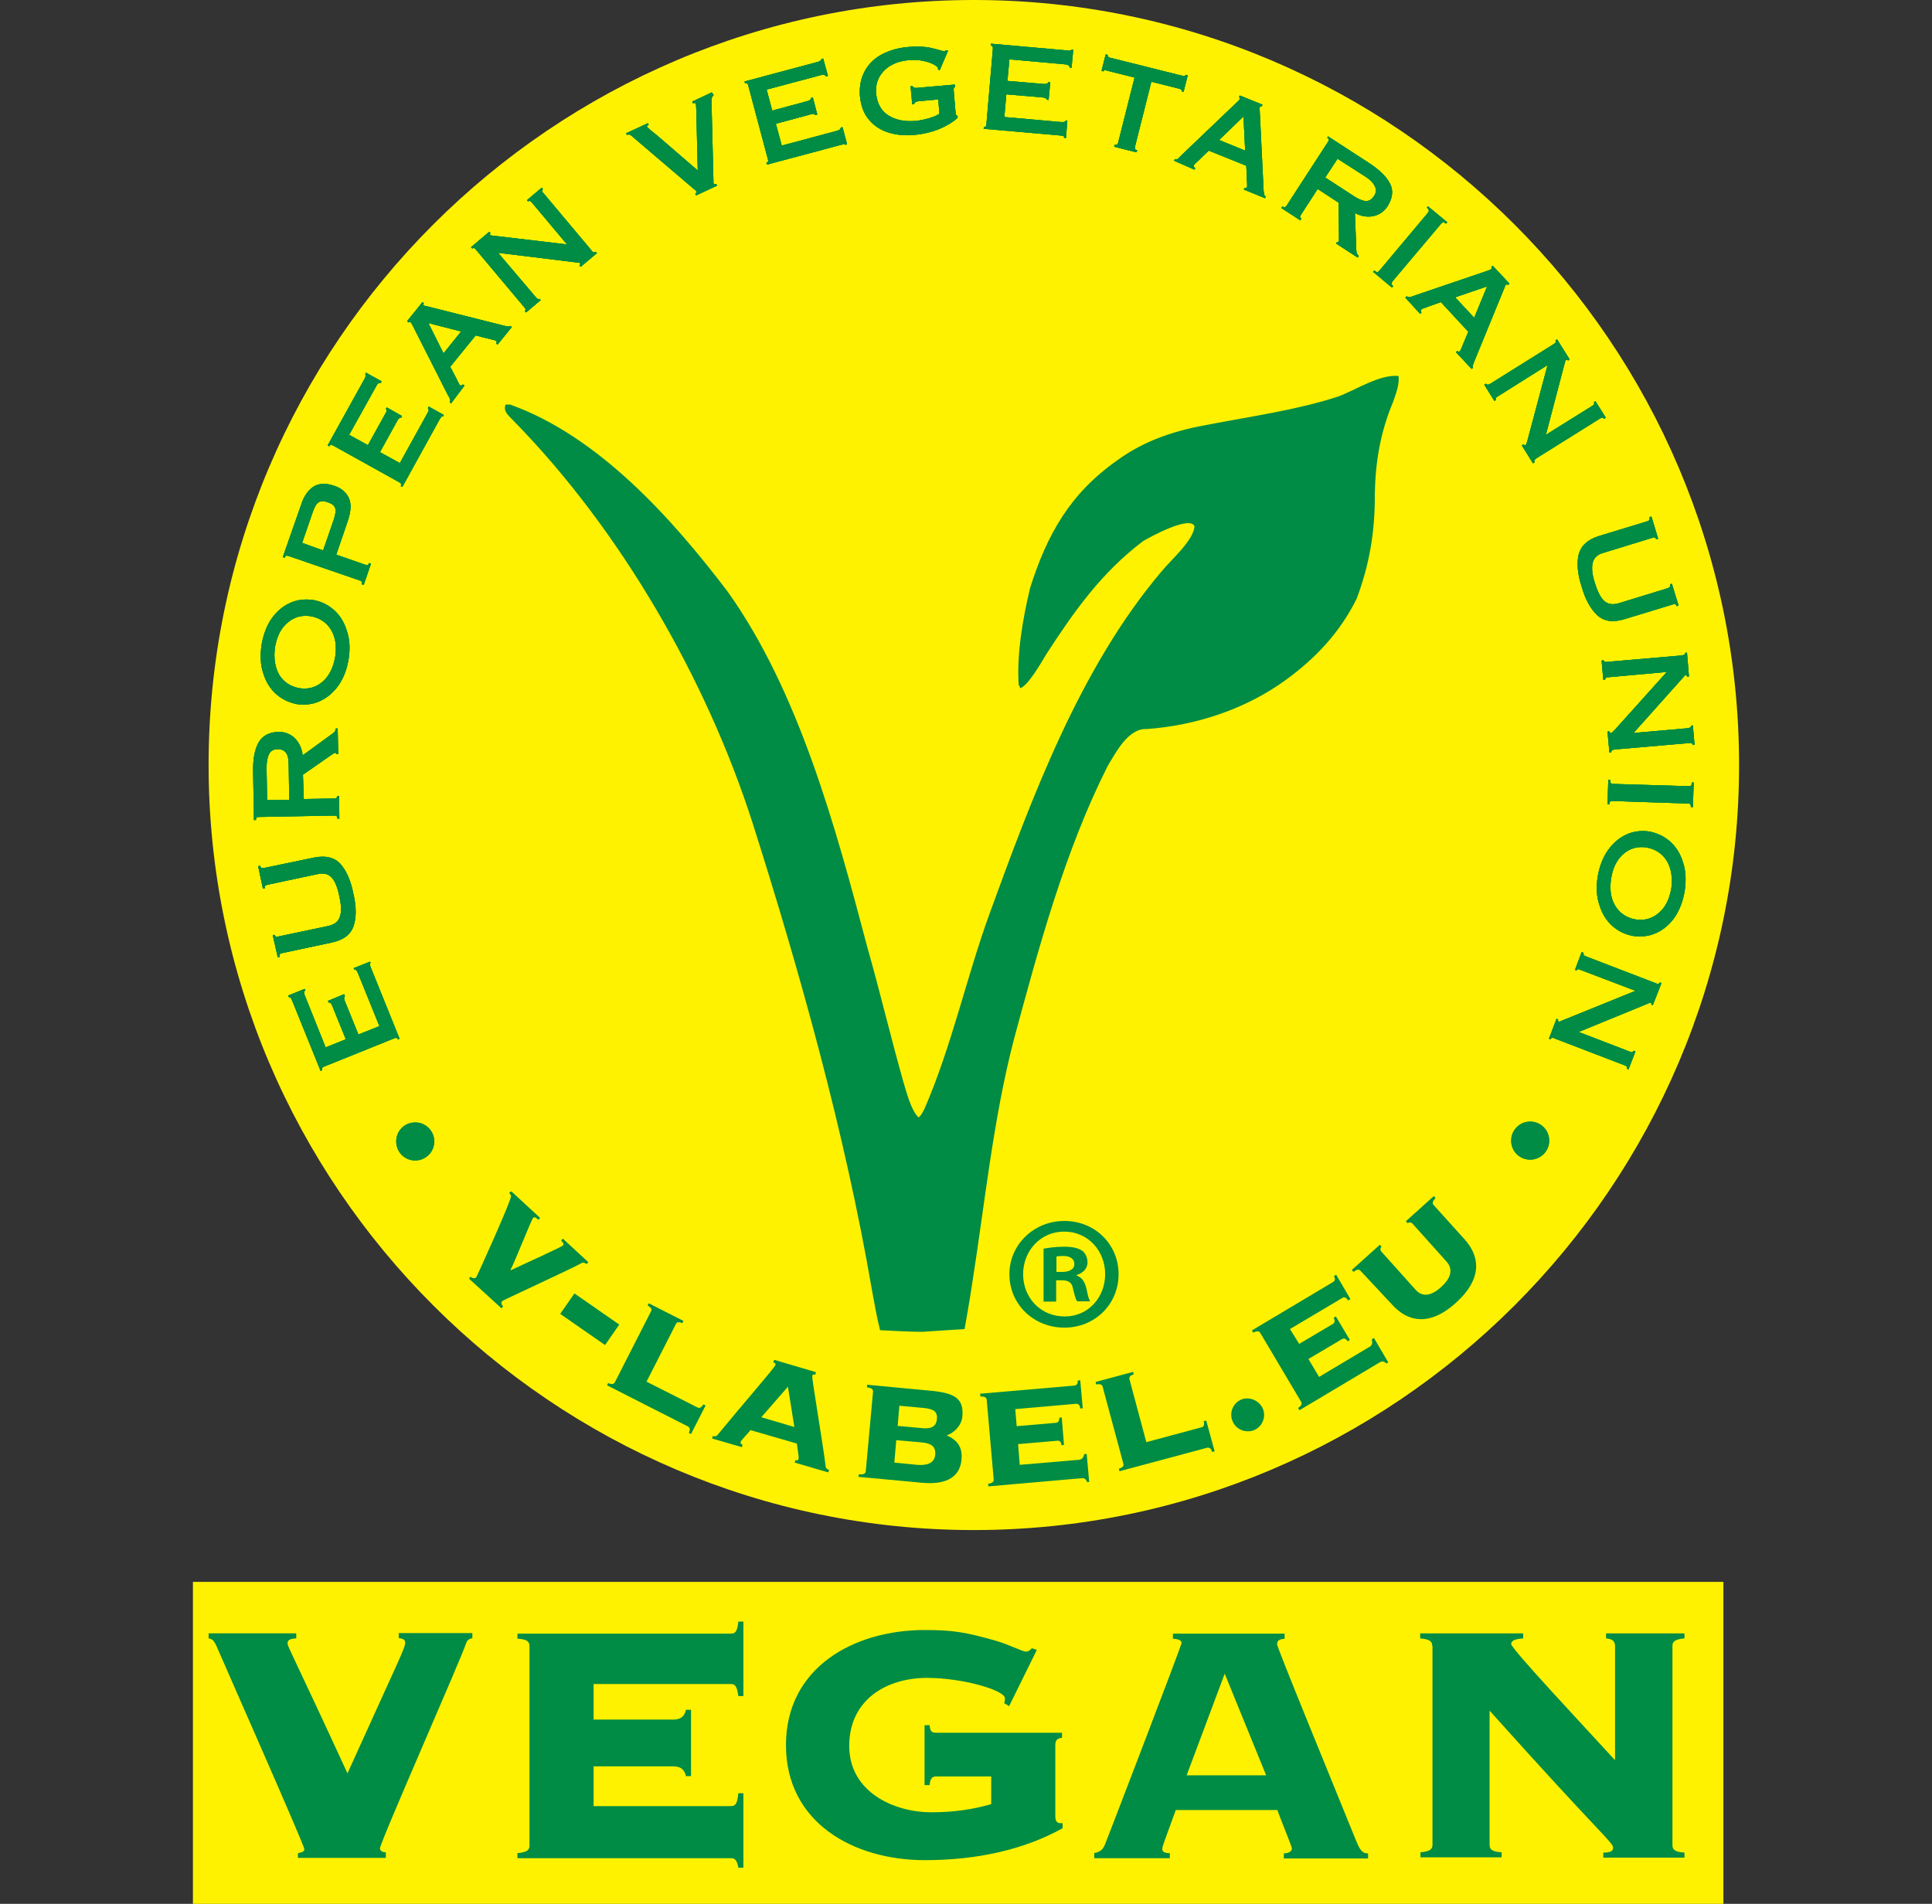 <svg xmlns="http://www.w3.org/2000/svg" xmlns:xlink="http://www.w3.org/1999/xlink" id="Ebene_1" x="0px" y="0px" viewBox="0 0 69 68" style="enable-background:new 0 0 69 68;" xml:space="preserve"><rect x="0" y="0" width="69" height="68" fill="#333333" stroke="none"/><style type="text/css">	.st0{fill-rule:evenodd;clip-rule:evenodd;fill:#FFF200;}	.st1{fill-rule:evenodd;clip-rule:evenodd;fill:#008C44;}	.st2{fill:#008C44;}</style><g>	<path class="st0" d="M34.78,54.65c15.05,0,27.33-12.28,27.33-27.32C62.11,12.27,49.83,0,34.78,0C19.74,0,7.45,12.27,7.45,27.32  C7.45,42.37,19.74,54.65,34.78,54.65"></path>	<path class="st1" d="M34.45,47.47c0,0,0.2-1.12,0.27-1.62c0.46-2.91,0.75-5.87,1.49-8.72c0.88-3.26,1.82-6.74,3.35-9.77  c0.28-0.46,0.73-1.36,1.4-1.32c1.76-0.13,3.53-0.71,4.97-1.76c1.08-0.79,1.92-1.69,2.52-2.89c0.46-1.22,0.66-2.41,0.65-3.72  c0.02-1.18,0.2-2.24,0.66-3.33c0.1-0.3,0.22-0.59,0.19-0.91c-0.67-0.07-1.53,0.5-2.15,0.73c-1.46,0.48-3.06,0.7-4.56,0.99  c-1.22,0.21-2.34,0.56-3.35,1.3c-1.66,1.17-2.49,2.62-3.1,4.55c-0.26,1.09-0.48,2.34-0.41,3.45l0.06,0.13  c0.28-0.09,0.77-0.95,0.92-1.2c0.99-1.53,1.97-2.92,3.46-4.05c0.25-0.15,1.66-0.92,1.84-0.54c-0.02,0.5-0.83,1.2-1.16,1.6  c-2.92,3.44-4.63,8.05-6.15,12.22c-0.84,2.31-1.36,4.76-2.34,7.01c-0.05,0.08-0.12,0.25-0.21,0.29c-0.27-0.27-0.43-0.92-0.54-1.28  c-0.45-1.59-0.84-3.24-1.29-4.82c-1.11-4.2-2.43-9.11-4.99-12.69c-1.97-2.59-4.6-5.54-7.76-6.67c-0.04,0-0.12,0-0.16,0  c-0.12,0.25,0.16,0.44,0.32,0.62c3.79,3.88,6.84,9.17,8.49,14.3c1.71,5.38,3.31,11.12,4.27,16.7c0.08,0.45,0.18,1,0.29,1.44  c0,0,1.02,0.06,1.5,0.06C33.41,47.54,34.45,47.47,34.45,47.47"></path>	<path class="st1" d="M13.21,34.35l-0.58,0.23l0.03,0.06c0.02-0.01,0.04-0.01,0.06,0.01c0.02,0.02,0.04,0.05,0.06,0.1l0.77,1.9  l-0.75,0.3l-0.49-1.21c-0.02-0.05-0.02-0.08-0.02-0.11c0.01-0.03,0.02-0.04,0.03-0.05l-0.03-0.07l-0.58,0.24l0.03,0.06  c0.02-0.01,0.04,0,0.06,0.01c0.02,0.02,0.04,0.05,0.06,0.09l0.49,1.21l-0.72,0.29l-0.75-1.87c-0.02-0.05-0.02-0.09-0.02-0.11  c0.01-0.03,0.02-0.05,0.05-0.05l-0.03-0.06l-0.59,0.24l0.03,0.06c0.02-0.01,0.03,0,0.05,0.01c0.02,0.02,0.04,0.05,0.06,0.1  l1.02,2.52l0.06-0.03c-0.01-0.03-0.01-0.06,0-0.08c0.01-0.02,0.04-0.03,0.08-0.05l2.48-1c0.04-0.02,0.07-0.02,0.09-0.02  c0.02,0,0.04,0.02,0.05,0.06l0.06-0.03l-1.03-2.55c-0.02-0.05-0.03-0.08-0.03-0.11c0-0.03,0.01-0.04,0.03-0.05L13.21,34.35z"></path>	<path class="st1" d="M9.92,34.19l0.07-0.01c-0.01-0.05-0.01-0.08,0.01-0.1c0.02-0.02,0.04-0.03,0.09-0.04l1.78-0.38  c0.41-0.09,0.66-0.29,0.76-0.59c0.1-0.3,0.1-0.69-0.01-1.15c-0.09-0.47-0.25-0.82-0.46-1.06c-0.22-0.24-0.53-0.31-0.94-0.23  L9.44,31c-0.04,0.01-0.07,0.01-0.1,0c-0.02-0.01-0.04-0.04-0.05-0.08l-0.07,0.02l0.17,0.8l0.07-0.01  c-0.01-0.04-0.01-0.07,0.01-0.09c0.02-0.02,0.05-0.03,0.09-0.04l1.79-0.38c0.22-0.05,0.38,0,0.5,0.13  c0.12,0.13,0.21,0.36,0.27,0.67c0.07,0.31,0.08,0.55,0.02,0.72c-0.05,0.17-0.19,0.28-0.4,0.33l-1.8,0.38  c-0.04,0.01-0.07,0.01-0.09,0c-0.02-0.01-0.04-0.03-0.04-0.06l-0.07,0.01L9.92,34.19z"></path>	<path class="st1" d="M9.54,28.58l-0.02-1.16c0-0.21,0.03-0.37,0.09-0.49c0.06-0.11,0.16-0.17,0.29-0.17  c0.13-0.01,0.23,0.03,0.3,0.11c0.07,0.08,0.11,0.22,0.11,0.44l0.02,1.26L9.54,28.58z M10.82,27.67l0.92-0.64  c0.04-0.03,0.09-0.06,0.13-0.09c0.04-0.03,0.08-0.05,0.11-0.05c0.01,0,0.02,0.01,0.02,0.01c0.01,0.01,0.01,0.02,0.01,0.03l0.07,0  l-0.02-0.91l-0.07,0c0,0.04-0.01,0.07-0.03,0.1c-0.02,0.03-0.05,0.06-0.08,0.08l-1.07,0.78c-0.03-0.26-0.13-0.46-0.28-0.61  c-0.15-0.15-0.35-0.23-0.58-0.23c-0.34,0.01-0.58,0.14-0.72,0.39c-0.14,0.25-0.2,0.61-0.19,1.06l0.03,1.7l0.07,0  c0-0.04,0.01-0.07,0.02-0.09c0.02-0.01,0.05-0.02,0.09-0.02l2.68-0.05c0.04,0,0.07,0,0.09,0.02c0.02,0.01,0.03,0.04,0.03,0.09  l0.07,0l-0.01-0.81h-0.07c0,0.04-0.01,0.06-0.02,0.07c-0.02,0.01-0.05,0.02-0.09,0.02l-1.08,0.02L10.82,27.67z"></path>	<path class="st1" d="M9.34,23.04c-0.05,0.37-0.04,0.7,0.06,1c0.09,0.3,0.24,0.55,0.45,0.74c0.21,0.19,0.46,0.31,0.75,0.37  c0.3,0.04,0.57,0.01,0.83-0.11c0.26-0.12,0.48-0.31,0.66-0.56c0.18-0.26,0.3-0.57,0.36-0.94c0.06-0.37,0.04-0.7-0.06-1  c-0.09-0.3-0.24-0.55-0.45-0.74c-0.21-0.19-0.46-0.32-0.76-0.37c-0.3-0.04-0.57-0.01-0.83,0.11c-0.26,0.12-0.48,0.31-0.66,0.57  C9.52,22.36,9.4,22.68,9.34,23.04 M9.82,23.12c0.07-0.39,0.21-0.68,0.45-0.88c0.23-0.2,0.51-0.28,0.83-0.23  c0.32,0.06,0.56,0.22,0.72,0.48c0.16,0.26,0.21,0.59,0.15,0.98c-0.07,0.39-0.22,0.68-0.45,0.88c-0.23,0.2-0.51,0.28-0.83,0.23  c-0.32-0.06-0.56-0.22-0.72-0.48C9.82,23.83,9.77,23.51,9.82,23.12"></path>	<path class="st1" d="M12.43,18.58c0.11-0.34,0.12-0.61,0.02-0.81c-0.1-0.2-0.27-0.34-0.52-0.42c-0.29-0.1-0.54-0.09-0.73,0.03  c-0.19,0.12-0.35,0.34-0.45,0.66L10.1,19.9l0.07,0.02c0.01-0.04,0.03-0.06,0.05-0.07c0.02-0.01,0.05,0,0.09,0.01l2.53,0.87  c0.04,0.01,0.07,0.03,0.08,0.05c0.01,0.02,0.01,0.05,0,0.09l0.07,0.02l0.26-0.76l-0.07-0.02c-0.01,0.04-0.03,0.06-0.05,0.07  c-0.02,0.01-0.05,0-0.09-0.01l-1.03-0.36L12.43,18.58z M10.79,19.39l0.38-1.1c0.06-0.18,0.13-0.3,0.21-0.35  c0.08-0.05,0.19-0.05,0.33,0c0.14,0.05,0.23,0.11,0.26,0.21c0.03,0.09,0.01,0.23-0.05,0.41l-0.38,1.1L10.79,19.39z"></path>	<path class="st1" d="M15.85,14.82l-0.54-0.3l-0.03,0.06c0.02,0.01,0.03,0.03,0.03,0.06c0,0.03-0.01,0.06-0.04,0.11l-0.99,1.79  l-0.71-0.39l0.63-1.14c0.02-0.04,0.05-0.07,0.07-0.08c0.02-0.01,0.04-0.02,0.06-0.01l0.03-0.06l-0.55-0.31l-0.03,0.06  c0.02,0.01,0.03,0.03,0.03,0.05s-0.01,0.06-0.04,0.1l-0.63,1.14l-0.67-0.37l0.98-1.76c0.02-0.05,0.05-0.07,0.08-0.09  c0.03-0.01,0.05-0.01,0.07,0l0.03-0.06l-0.56-0.31l-0.03,0.06c0.02,0.01,0.02,0.02,0.02,0.05c0,0.02-0.02,0.06-0.04,0.11  l-1.32,2.38l0.06,0.03c0.02-0.03,0.04-0.05,0.06-0.05c0.02,0,0.05,0.01,0.09,0.03l2.34,1.3c0.04,0.02,0.06,0.04,0.07,0.06  c0.01,0.02,0.01,0.05-0.01,0.08l0.06,0.03l1.33-2.41c0.02-0.04,0.05-0.07,0.06-0.09c0.02-0.02,0.04-0.02,0.06-0.01L15.85,14.82z"></path>	<path class="st1" d="M16.59,13.77l-0.06-0.04c-0.02,0.02-0.03,0.03-0.05,0.04c-0.02,0-0.04,0-0.06-0.02  c-0.01,0-0.02-0.02-0.03-0.05c-0.02-0.03-0.05-0.09-0.09-0.18c-0.05-0.09-0.12-0.23-0.22-0.42l0.91-1.12  c0.22,0.06,0.37,0.1,0.47,0.12c0.1,0.03,0.17,0.04,0.2,0.05c0.03,0.01,0.05,0.02,0.06,0.03c0.01,0.01,0.02,0.02,0.02,0.04  c0,0.01-0.01,0.03-0.02,0.05l0.05,0.04l0.51-0.63l-0.05-0.04c-0.01,0.02-0.04,0.02-0.07,0.02c-0.03,0-0.07-0.01-0.13-0.02  l-2.78-0.7c-0.02-0.01-0.05-0.01-0.06-0.01s-0.03-0.01-0.05-0.02c-0.01-0.01-0.02-0.02-0.02-0.04c0-0.01,0.01-0.03,0.02-0.04  l-0.05-0.04l-0.55,0.68l0.05,0.05c0.01-0.01,0.02-0.02,0.04-0.02c0.01,0,0.03,0,0.03,0.01c0.02,0.01,0.03,0.03,0.04,0.05  c0.01,0.02,0.02,0.03,0.03,0.05l1.25,2.47c0.04,0.07,0.07,0.12,0.09,0.17c0.02,0.04,0.01,0.08-0.01,0.12l0.05,0.04L16.59,13.77z   M16.47,11.84l-0.63,0.78l-0.54-1.08L16.47,11.84z"></path>	<path class="st1" d="M17.79,9.03l2.77,0.34c0.04,0,0.07,0.01,0.1,0.01c0.03,0,0.05,0.01,0.05,0.02c0.01,0.01,0.01,0.02,0.01,0.04  c0,0.01-0.01,0.03-0.03,0.04l0.05,0.05l0.58-0.49l-0.05-0.05c-0.02,0.02-0.05,0.03-0.07,0.02c-0.02-0.01-0.05-0.02-0.07-0.06  L19.41,6.9c-0.03-0.03-0.05-0.06-0.05-0.08c0-0.02,0.01-0.04,0.03-0.06L19.35,6.7l-0.53,0.45l0.04,0.05  c0.02-0.02,0.05-0.03,0.07-0.02c0.02,0.01,0.05,0.03,0.07,0.06l1.25,1.49l-2.62-0.31c-0.03,0-0.06-0.01-0.08-0.01  c-0.02,0-0.04-0.01-0.05-0.02C17.5,8.39,17.5,8.37,17.5,8.36c0-0.01,0.01-0.02,0.02-0.03l-0.05-0.05l-0.65,0.55l0.05,0.05  c0.02-0.02,0.04-0.03,0.06-0.02c0.02,0.01,0.05,0.03,0.07,0.06l1.72,2.05c0.03,0.03,0.04,0.06,0.05,0.08  c0,0.02-0.01,0.04-0.03,0.06l0.05,0.05l0.52-0.44l-0.04-0.05c-0.02,0.02-0.04,0.02-0.06,0.01c-0.02-0.01-0.04-0.03-0.07-0.06  L17.79,9.03z"></path>	<path class="st1" d="M24.72,3.63l0.03,0.06c0.02-0.01,0.04-0.01,0.06-0.01c0.02,0,0.03,0.01,0.04,0.02  c0.01,0.03,0.01,0.11,0.02,0.26c0,0.15,0.01,0.31,0.01,0.49l0.04,1.64l-1.24-1.07c-0.18-0.16-0.32-0.27-0.42-0.35  c-0.09-0.08-0.15-0.13-0.15-0.14c-0.01-0.02-0.01-0.03,0.01-0.04c0.01-0.01,0.03-0.03,0.05-0.03l-0.03-0.06l-0.78,0.36l0.03,0.06  c0.05-0.02,0.09-0.02,0.12,0c0.03,0.02,0.06,0.04,0.09,0.07l2.18,1.86c0.02,0.01,0.04,0.03,0.06,0.05  c0.02,0.02,0.03,0.03,0.03,0.04c0.01,0.01,0.01,0.02,0,0.04c0,0.01-0.02,0.02-0.04,0.04l0.03,0.06l0.75-0.35l-0.03-0.06  c-0.03,0.01-0.05,0.01-0.06,0.01c-0.01,0-0.03-0.01-0.03-0.02c-0.01-0.02-0.01-0.03-0.01-0.05c0-0.02,0-0.04,0-0.06l-0.07-2.84  c0-0.05,0-0.09,0.02-0.13c0.01-0.04,0.03-0.06,0.06-0.08L25.42,3.3L24.72,3.63z"></path>	<path class="st1" d="M30.25,5.14l-0.16-0.6l-0.07,0.02c0.01,0.02,0,0.04-0.02,0.06c-0.02,0.02-0.05,0.03-0.1,0.05l-1.98,0.53  l-0.21-0.78l1.26-0.34c0.05-0.01,0.09-0.01,0.11,0c0.03,0.01,0.04,0.02,0.04,0.03l0.07-0.02l-0.16-0.61l-0.07,0.02  c0.01,0.02,0,0.04-0.02,0.06c-0.02,0.02-0.05,0.03-0.1,0.05l-1.26,0.34l-0.2-0.75l1.95-0.52c0.05-0.01,0.09-0.01,0.12,0  c0.03,0.01,0.04,0.03,0.05,0.05l0.07-0.02l-0.17-0.62l-0.07,0.02c0.01,0.02,0,0.03-0.02,0.05c-0.02,0.02-0.05,0.03-0.1,0.05  l-2.62,0.7l0.02,0.07c0.03-0.01,0.06-0.01,0.08,0.01c0.02,0.01,0.03,0.04,0.04,0.09l0.69,2.59c0.01,0.04,0.02,0.07,0.01,0.1  c-0.01,0.02-0.03,0.03-0.06,0.04l0.02,0.07l2.66-0.71c0.05-0.01,0.08-0.02,0.11-0.02c0.02,0,0.04,0.01,0.05,0.03L30.25,5.14z"></path>	<path class="st1" d="M33.55,4.06c-0.06,0.05-0.17,0.1-0.33,0.15c-0.16,0.05-0.34,0.09-0.52,0.11c-0.38,0.03-0.7-0.03-0.96-0.19  c-0.26-0.16-0.41-0.42-0.45-0.78c-0.02-0.23,0.02-0.43,0.12-0.61c0.1-0.17,0.24-0.31,0.42-0.41c0.18-0.1,0.38-0.16,0.6-0.18  c0.21-0.02,0.4-0.01,0.56,0.03c0.16,0.03,0.28,0.08,0.37,0.13c0.09,0.05,0.13,0.09,0.14,0.11c0,0.02,0,0.03,0,0.04  c0,0.01,0,0.02,0,0.02l0.06,0.03l0.3-0.7L33.78,1.8c-0.02,0.02-0.04,0.03-0.06,0.03c-0.02,0-0.06-0.01-0.13-0.03  c-0.07-0.02-0.15-0.04-0.26-0.07c-0.11-0.03-0.24-0.05-0.39-0.06c-0.15-0.01-0.33-0.01-0.52,0.01c-0.35,0.03-0.65,0.12-0.92,0.26  c-0.27,0.14-0.47,0.34-0.61,0.59c-0.14,0.25-0.2,0.54-0.18,0.88c0.03,0.36,0.14,0.65,0.32,0.86c0.18,0.22,0.41,0.37,0.69,0.46  c0.28,0.09,0.59,0.12,0.94,0.09c0.31-0.03,0.6-0.1,0.86-0.2c0.26-0.11,0.49-0.24,0.68-0.41L34.2,4.14  c-0.02-0.01-0.04-0.02-0.05-0.03c-0.01-0.01-0.02-0.03-0.02-0.06l-0.07-0.83c0-0.04,0-0.07,0.01-0.08  c0.01-0.02,0.02-0.03,0.04-0.04L34.1,3.02l-1.37,0.12c-0.04,0-0.07,0-0.1-0.02c-0.02-0.01-0.04-0.03-0.04-0.05l-0.07,0.01  l0.06,0.65l0.07-0.01c0-0.02,0.01-0.04,0.03-0.06c0.02-0.02,0.05-0.03,0.09-0.04l0.74-0.07L33.55,4.06z"></path>	<path class="st1" d="M38.07,4.93l0.05-0.62L38.06,4.3c0,0.02-0.01,0.04-0.04,0.05c-0.03,0.01-0.06,0.01-0.11,0.01l-2.04-0.18  l0.07-0.81l1.3,0.11c0.05,0.01,0.09,0.02,0.11,0.03c0.02,0.02,0.03,0.03,0.03,0.05l0.07,0.01l0.06-0.63l-0.07-0.01  c0,0.02-0.01,0.04-0.04,0.05C37.37,3,37.33,3,37.28,3l-1.3-0.11l0.07-0.77l2.01,0.18c0.05,0.01,0.09,0.02,0.11,0.04  c0.02,0.02,0.03,0.04,0.03,0.07l0.07,0.01l0.06-0.64l-0.07-0.01c0,0.02-0.01,0.03-0.04,0.04C38.19,1.8,38.15,1.81,38.1,1.8  l-2.71-0.24l-0.01,0.07c0.04,0,0.06,0.01,0.07,0.03c0.01,0.02,0.01,0.05,0.01,0.09l-0.23,2.67c0,0.04-0.01,0.07-0.02,0.09  c-0.01,0.02-0.04,0.02-0.07,0.02l-0.01,0.07l2.74,0.24c0.05,0,0.09,0.01,0.11,0.02C38,4.88,38.01,4.9,38,4.92L38.07,4.93z"></path>	<path class="st1" d="M40.62,5.37c-0.04-0.01-0.07-0.02-0.08-0.05c-0.01-0.02-0.01-0.05,0-0.1l0.58-2.3l0.96,0.24  c0.05,0.01,0.08,0.02,0.1,0.04c0.02,0.01,0.03,0.03,0.02,0.06l0.07,0.02l0.15-0.59l-0.07-0.02c0,0.02-0.02,0.03-0.04,0.04  c-0.02,0-0.06,0-0.11-0.01l-2.52-0.63c-0.05-0.01-0.08-0.02-0.1-0.04C39.56,2,39.56,1.98,39.56,1.96l-0.07-0.02l-0.15,0.59  l0.07,0.02c0.01-0.02,0.02-0.04,0.04-0.04c0.02,0,0.06,0,0.11,0.02l0.96,0.24l-0.58,2.3c-0.01,0.04-0.02,0.07-0.04,0.09  c-0.02,0.01-0.05,0.02-0.09,0.01l-0.02,0.07l0.79,0.2L40.62,5.37z"></path>	<path class="st1" d="M42.66,6.06l0.03-0.06c-0.03-0.01-0.04-0.02-0.05-0.04c-0.01-0.02-0.01-0.03,0-0.06  c0-0.01,0.02-0.02,0.04-0.05c0.02-0.02,0.07-0.07,0.15-0.14c0.07-0.07,0.18-0.18,0.34-0.33l1.34,0.54  c0.01,0.22,0.02,0.39,0.02,0.49c0.01,0.1,0.01,0.17,0.01,0.21c0,0.03,0,0.06-0.01,0.07c-0.01,0.02-0.02,0.03-0.03,0.03  c-0.01,0-0.03,0-0.05-0.01l-0.03,0.06l0.76,0.31l0.03-0.06C45.17,7,45.16,6.98,45.15,6.95c-0.01-0.03-0.01-0.07-0.02-0.13  l-0.14-2.87c0-0.02,0-0.05-0.01-0.07c0-0.02,0-0.04,0.01-0.05c0.01-0.01,0.02-0.02,0.03-0.03c0.01,0,0.03,0,0.04,0l0.03-0.06  l-0.81-0.33l-0.03,0.06c0.01,0.01,0.02,0.02,0.03,0.03c0.01,0.01,0.01,0.03,0,0.03c-0.01,0.02-0.02,0.03-0.03,0.05  c-0.01,0.01-0.03,0.03-0.04,0.04l-2,1.91c-0.06,0.06-0.1,0.1-0.13,0.13c-0.03,0.03-0.07,0.04-0.12,0.02l-0.03,0.06L42.66,6.06z   M44.47,5.38L43.54,5l0.87-0.84L44.47,5.38z"></path>	<path class="st1" d="M47.77,5.67l0.98,0.63c0.18,0.11,0.29,0.23,0.35,0.35c0.06,0.11,0.05,0.23-0.02,0.34  c-0.07,0.11-0.15,0.18-0.26,0.19c-0.1,0.01-0.25-0.04-0.43-0.15l-1.06-0.69L47.77,5.67z M47.81,7.24l0.01,1.12  c0,0.05,0,0.11,0,0.16c0,0.05,0,0.09-0.02,0.12c-0.01,0.01-0.02,0.01-0.03,0.01c-0.01,0-0.02-0.01-0.02-0.01L47.72,8.7l0.77,0.5  l0.04-0.06c-0.03-0.02-0.05-0.05-0.07-0.09c-0.01-0.03-0.02-0.07-0.02-0.11l-0.05-1.33c0.23,0.12,0.45,0.15,0.66,0.11  c0.21-0.05,0.38-0.16,0.51-0.36c0.18-0.29,0.21-0.56,0.08-0.81c-0.13-0.25-0.39-0.5-0.78-0.75l-1.43-0.93L47.4,4.92  c0.04,0.02,0.06,0.05,0.06,0.07c0,0.02-0.01,0.05-0.04,0.09l-1.46,2.25c-0.02,0.04-0.05,0.06-0.07,0.07  c-0.02,0.01-0.05,0-0.09-0.03l-0.04,0.06l0.68,0.44l0.04-0.06c-0.03-0.02-0.05-0.04-0.05-0.06c0-0.02,0.01-0.05,0.04-0.09  l0.59-0.91L47.81,7.24z"></path>	<path class="st1" d="M51.46,8c0.03-0.03,0.05-0.05,0.08-0.06c0.02,0,0.06,0.01,0.1,0.05l0.05-0.05L51,7.37l-0.04,0.05  c0.05,0.04,0.07,0.07,0.07,0.1c0,0.03-0.01,0.05-0.04,0.09l-1.72,2.05c-0.03,0.04-0.05,0.05-0.08,0.06c-0.03,0-0.06-0.02-0.11-0.06  l-0.04,0.05l0.67,0.56l0.05-0.05c-0.04-0.03-0.06-0.06-0.06-0.09c0-0.02,0.01-0.05,0.04-0.09L51.46,8z"></path>	<path class="st1" d="M50.72,11.21l0.05-0.05c-0.02-0.02-0.03-0.04-0.03-0.06c0-0.02,0.01-0.04,0.03-0.05  c0-0.01,0.02-0.02,0.05-0.03c0.03-0.01,0.1-0.03,0.19-0.07c0.1-0.03,0.25-0.09,0.45-0.16l0.98,1.06c-0.09,0.21-0.15,0.36-0.19,0.45  c-0.04,0.1-0.06,0.16-0.08,0.19c-0.01,0.03-0.03,0.05-0.04,0.06c-0.01,0.01-0.03,0.02-0.04,0.01c-0.01,0-0.03-0.01-0.04-0.03  l-0.05,0.05l0.56,0.6l0.05-0.05c-0.01-0.02-0.02-0.04-0.01-0.07c0.01-0.03,0.02-0.07,0.04-0.12l1.09-2.66  c0.01-0.02,0.02-0.04,0.02-0.06c0.01-0.02,0.02-0.03,0.03-0.05c0.01-0.01,0.02-0.01,0.04-0.01c0.02,0,0.03,0.01,0.04,0.02  l0.05-0.05l-0.6-0.64l-0.05,0.05c0.01,0.01,0.01,0.02,0.01,0.04c0,0.02-0.01,0.03-0.01,0.03c-0.02,0.01-0.03,0.02-0.05,0.03  c-0.02,0.01-0.04,0.01-0.05,0.02l-2.62,0.89c-0.07,0.03-0.13,0.05-0.18,0.06c-0.04,0.01-0.08,0-0.12-0.03l-0.05,0.05L50.72,11.21z   M52.65,11.35l-0.68-0.73l1.14-0.39L52.65,11.35z"></path>	<path class="st1" d="M55.27,13.04l-0.72,2.7c-0.01,0.04-0.02,0.07-0.03,0.1c-0.01,0.03-0.02,0.04-0.03,0.05  c-0.01,0.01-0.03,0.01-0.04,0.01c-0.01-0.01-0.03-0.02-0.04-0.03l-0.06,0.04l0.4,0.64l0.06-0.04c-0.02-0.03-0.02-0.05-0.01-0.07  c0.01-0.02,0.03-0.04,0.07-0.07l2.27-1.42c0.04-0.02,0.07-0.04,0.09-0.03c0.02,0,0.04,0.02,0.06,0.04l0.06-0.04l-0.37-0.59  l-0.06,0.04c0.02,0.02,0.02,0.05,0.01,0.07c-0.01,0.02-0.03,0.04-0.07,0.06l-1.65,1.03l0.67-2.55c0.01-0.03,0.01-0.05,0.02-0.07  c0-0.02,0.01-0.04,0.03-0.05c0.02-0.01,0.03-0.01,0.04-0.01c0.01,0,0.02,0.01,0.03,0.03l0.06-0.04l-0.45-0.72l-0.06,0.04  c0.02,0.03,0.02,0.05,0.01,0.07c-0.01,0.02-0.03,0.04-0.07,0.06l-2.27,1.42c-0.04,0.02-0.07,0.03-0.09,0.03  c-0.02,0-0.04-0.01-0.06-0.04l-0.06,0.04l0.36,0.58l0.06-0.04c-0.01-0.02-0.02-0.04-0.01-0.06c0.01-0.02,0.03-0.04,0.07-0.06  L55.27,13.04z"></path>	<path class="st1" d="M58.98,18.45l-0.07,0.02c0.01,0.05,0.01,0.08,0,0.1c-0.01,0.02-0.04,0.03-0.08,0.05l-1.74,0.53  c-0.4,0.13-0.63,0.35-0.71,0.66c-0.07,0.31-0.04,0.7,0.11,1.15c0.13,0.46,0.32,0.79,0.55,1.01c0.24,0.22,0.55,0.27,0.96,0.15  l1.74-0.53c0.04-0.01,0.07-0.02,0.09-0.01c0.02,0.01,0.04,0.03,0.05,0.07l0.07-0.02l-0.24-0.78l-0.07,0.02  c0.01,0.04,0.01,0.07,0,0.09c-0.01,0.02-0.04,0.03-0.08,0.05l-1.76,0.54c-0.21,0.06-0.38,0.03-0.51-0.09  c-0.13-0.12-0.24-0.34-0.33-0.64c-0.1-0.3-0.12-0.54-0.08-0.71c0.04-0.18,0.16-0.3,0.37-0.36l1.76-0.54  c0.04-0.01,0.07-0.02,0.09-0.01c0.02,0.01,0.04,0.03,0.05,0.06l0.07-0.02L58.98,18.45z"></path>	<path class="st1" d="M59.53,24l-1.87,2.08c-0.03,0.03-0.05,0.05-0.07,0.07c-0.02,0.02-0.04,0.03-0.05,0.03  c-0.02,0-0.03,0-0.04-0.01c-0.01-0.01-0.02-0.03-0.02-0.05l-0.07,0.01l0.07,0.75l0.07-0.01c0-0.03,0-0.06,0.02-0.07  c0.02-0.01,0.05-0.02,0.09-0.03l2.67-0.23c0.04-0.01,0.07,0,0.09,0.01c0.02,0.01,0.03,0.03,0.03,0.06l0.07-0.01l-0.06-0.69  l-0.07,0.01c0,0.03,0,0.05-0.02,0.06c-0.02,0.01-0.05,0.02-0.09,0.03l-1.94,0.17l1.76-1.97c0.02-0.02,0.04-0.04,0.05-0.06  c0.01-0.02,0.03-0.03,0.05-0.03c0.02,0,0.03,0,0.04,0.01s0.01,0.02,0.01,0.04l0.07-0.01l-0.07-0.85l-0.07,0.01  c0,0.03,0,0.05-0.02,0.06c-0.02,0.01-0.05,0.02-0.09,0.03l-2.67,0.23c-0.04,0.01-0.08,0-0.1-0.01c-0.02-0.01-0.03-0.03-0.03-0.06  L57.2,23.6l0.06,0.68l0.07-0.01c0-0.02,0.01-0.04,0.02-0.06c0.02-0.01,0.05-0.02,0.09-0.02L59.53,24z"></path>	<path class="st1" d="M60.28,28.7c0.05,0,0.08,0.01,0.09,0.03s0.02,0.05,0.02,0.1l0.07,0l0.03-0.88l-0.07,0  c0,0.06-0.01,0.1-0.03,0.11c-0.02,0.02-0.05,0.02-0.1,0.02L57.62,28c-0.04,0-0.07-0.01-0.09-0.03c-0.02-0.02-0.03-0.06-0.02-0.12  l-0.07,0l-0.03,0.88l0.07,0c0-0.05,0.01-0.09,0.03-0.1c0.02-0.02,0.05-0.02,0.09-0.02L60.28,28.7z"></path>	<path class="st1" d="M60.17,31.81c0.05-0.37,0.04-0.7-0.06-1c-0.09-0.3-0.24-0.55-0.45-0.74c-0.21-0.19-0.46-0.31-0.75-0.37  c-0.3-0.04-0.57-0.01-0.83,0.11c-0.26,0.12-0.48,0.31-0.66,0.57c-0.18,0.26-0.3,0.57-0.36,0.94c-0.06,0.37-0.04,0.7,0.06,1  c0.09,0.3,0.24,0.55,0.45,0.74c0.21,0.19,0.46,0.32,0.76,0.37c0.3,0.04,0.57,0.01,0.83-0.11c0.26-0.12,0.48-0.31,0.66-0.57  C59.99,32.49,60.11,32.18,60.17,31.81 M59.69,31.73c-0.07,0.39-0.21,0.68-0.45,0.88c-0.23,0.2-0.51,0.28-0.83,0.23  c-0.32-0.06-0.56-0.22-0.72-0.48c-0.16-0.26-0.21-0.59-0.15-0.98c0.06-0.39,0.21-0.68,0.44-0.88c0.23-0.2,0.51-0.28,0.83-0.23  c0.32,0.06,0.56,0.22,0.72,0.48C59.69,31.02,59.74,31.35,59.69,31.73"></path>	<path class="st1" d="M58.41,35.39l-2.59,1.05c-0.03,0.01-0.07,0.03-0.09,0.04c-0.03,0.01-0.05,0.01-0.06,0.01  c-0.01-0.01-0.02-0.02-0.03-0.03c0-0.01,0-0.03,0.01-0.05l-0.06-0.02l-0.27,0.71l0.06,0.02c0.01-0.03,0.03-0.05,0.05-0.05  c0.02-0.01,0.05,0,0.09,0.02l2.5,0.96c0.04,0.02,0.07,0.03,0.08,0.05c0.01,0.02,0.01,0.04,0,0.07l0.06,0.03l0.25-0.65l-0.07-0.02  c-0.01,0.03-0.02,0.04-0.05,0.05c-0.02,0.01-0.05,0-0.09-0.02l-1.82-0.7l2.44-1c0.03-0.01,0.05-0.02,0.07-0.03  c0.02-0.01,0.04-0.01,0.06-0.01c0.02,0.01,0.03,0.01,0.03,0.02c0,0.01,0,0.02-0.01,0.04l0.06,0.02l0.31-0.79l-0.06-0.02  c-0.01,0.03-0.03,0.04-0.05,0.05c-0.02,0.01-0.05,0-0.09-0.02l-2.5-0.96c-0.04-0.02-0.07-0.03-0.08-0.05  c-0.01-0.02-0.01-0.04,0-0.07L56.49,34l-0.24,0.64l0.06,0.02c0.01-0.02,0.02-0.04,0.04-0.04c0.02-0.01,0.05,0,0.09,0.02  L58.41,35.39z"></path>	<path class="st1" d="M14.83,40.09c0.38,0,0.68,0.31,0.68,0.68c0,0.38-0.31,0.68-0.68,0.68c-0.38,0-0.68-0.3-0.68-0.68  C14.15,40.39,14.45,40.09,14.83,40.09"></path>	<path class="st1" d="M54.65,40.06c0.38,0,0.68,0.31,0.68,0.68c0,0.38-0.31,0.68-0.68,0.68c-0.38,0-0.68-0.3-0.68-0.68  C53.97,40.36,54.28,40.06,54.65,40.06"></path>	<path class="st1" d="M13.21,34.35l-0.58,0.23l0.03,0.06c0.02-0.01,0.04-0.01,0.06,0.01c0.02,0.02,0.04,0.05,0.06,0.1l0.77,1.9  l-0.75,0.3l-0.49-1.21c-0.02-0.05-0.02-0.08-0.02-0.11c0.01-0.03,0.02-0.04,0.03-0.05l-0.03-0.07l-0.58,0.24l0.03,0.06  c0.02-0.01,0.04,0,0.06,0.01c0.02,0.02,0.04,0.05,0.06,0.09l0.49,1.21l-0.72,0.29l-0.75-1.87c-0.02-0.05-0.02-0.09-0.02-0.11  c0.01-0.03,0.02-0.05,0.05-0.05l-0.03-0.06l-0.59,0.24l0.03,0.06c0.02-0.01,0.03,0,0.05,0.01c0.02,0.02,0.04,0.05,0.06,0.1  l1.02,2.52l0.06-0.03c-0.01-0.03-0.01-0.06,0-0.08c0.01-0.02,0.04-0.03,0.08-0.05l2.48-1c0.04-0.02,0.07-0.02,0.09-0.02  c0.02,0,0.04,0.02,0.05,0.06l0.06-0.03l-1.03-2.55c-0.02-0.05-0.03-0.08-0.03-0.11c0-0.03,0.01-0.04,0.03-0.05L13.21,34.35z"></path>	<path class="st1" d="M9.92,34.19l0.07-0.01c-0.01-0.05-0.01-0.08,0.01-0.1c0.02-0.02,0.04-0.03,0.09-0.04l1.78-0.38  c0.41-0.09,0.66-0.29,0.76-0.59c0.1-0.3,0.1-0.69-0.01-1.15c-0.09-0.47-0.25-0.82-0.46-1.06c-0.22-0.24-0.53-0.31-0.94-0.23  L9.44,31c-0.04,0.01-0.07,0.01-0.1,0c-0.02-0.01-0.04-0.04-0.05-0.08l-0.07,0.02l0.17,0.8l0.07-0.01  c-0.01-0.04-0.01-0.07,0.01-0.09c0.02-0.02,0.05-0.03,0.09-0.04l1.79-0.38c0.22-0.05,0.38,0,0.5,0.13  c0.12,0.13,0.21,0.36,0.27,0.67c0.07,0.31,0.08,0.55,0.02,0.72c-0.05,0.17-0.19,0.28-0.4,0.33l-1.8,0.38  c-0.04,0.01-0.07,0.01-0.09,0c-0.02-0.01-0.04-0.03-0.04-0.06l-0.07,0.01L9.92,34.19z"></path>	<path class="st1" d="M9.54,28.58l-0.02-1.16c0-0.21,0.03-0.37,0.09-0.49c0.06-0.11,0.16-0.17,0.29-0.17  c0.13-0.01,0.23,0.03,0.3,0.11c0.07,0.08,0.11,0.22,0.11,0.44l0.02,1.26L9.54,28.58z M10.82,27.67l0.92-0.64  c0.04-0.03,0.09-0.06,0.13-0.09c0.04-0.03,0.08-0.05,0.11-0.05c0.01,0,0.02,0.01,0.02,0.01c0.01,0.01,0.01,0.02,0.01,0.03l0.07,0  l-0.02-0.91l-0.07,0c0,0.04-0.01,0.07-0.03,0.1c-0.02,0.03-0.05,0.06-0.08,0.08l-1.07,0.78c-0.03-0.26-0.13-0.46-0.28-0.61  c-0.15-0.15-0.35-0.23-0.58-0.23c-0.34,0.01-0.58,0.14-0.72,0.39c-0.14,0.25-0.2,0.61-0.19,1.06l0.03,1.7l0.07,0  c0-0.04,0.01-0.07,0.02-0.09c0.02-0.01,0.05-0.02,0.09-0.02l2.68-0.05c0.04,0,0.07,0,0.09,0.02c0.02,0.01,0.03,0.04,0.03,0.09  l0.07,0l-0.01-0.81h-0.07c0,0.04-0.01,0.06-0.02,0.07c-0.02,0.01-0.05,0.02-0.09,0.02l-1.08,0.02L10.82,27.67z"></path>	<path class="st1" d="M9.34,23.04c-0.05,0.37-0.04,0.7,0.06,1c0.09,0.3,0.24,0.55,0.45,0.74c0.21,0.19,0.46,0.31,0.75,0.37  c0.3,0.04,0.57,0.01,0.83-0.11c0.26-0.12,0.48-0.31,0.66-0.56c0.18-0.26,0.3-0.57,0.36-0.94c0.06-0.37,0.04-0.7-0.06-1  c-0.09-0.3-0.24-0.55-0.45-0.74c-0.21-0.19-0.46-0.32-0.76-0.37c-0.3-0.04-0.57-0.01-0.83,0.11c-0.26,0.12-0.48,0.31-0.66,0.57  C9.52,22.36,9.4,22.68,9.34,23.04 M9.82,23.12c0.07-0.39,0.21-0.68,0.45-0.88c0.23-0.2,0.51-0.28,0.83-0.23  c0.32,0.06,0.56,0.22,0.72,0.48c0.16,0.26,0.21,0.59,0.15,0.98c-0.07,0.39-0.22,0.68-0.45,0.88c-0.23,0.2-0.51,0.28-0.83,0.23  c-0.32-0.06-0.56-0.22-0.72-0.48C9.82,23.83,9.77,23.51,9.82,23.12"></path>	<path class="st1" d="M12.43,18.58c0.11-0.34,0.12-0.61,0.02-0.81c-0.1-0.2-0.27-0.34-0.52-0.42c-0.29-0.1-0.54-0.09-0.73,0.03  c-0.19,0.12-0.35,0.34-0.45,0.66L10.1,19.9l0.07,0.02c0.01-0.04,0.03-0.06,0.05-0.07c0.02-0.01,0.05,0,0.09,0.01l2.53,0.87  c0.04,0.01,0.07,0.03,0.08,0.05c0.01,0.02,0.01,0.05,0,0.09l0.07,0.02l0.26-0.76l-0.07-0.02c-0.01,0.04-0.03,0.06-0.05,0.07  c-0.02,0.01-0.05,0-0.09-0.01l-1.03-0.36L12.43,18.58z M10.79,19.39l0.38-1.1c0.06-0.18,0.13-0.3,0.21-0.35  c0.08-0.05,0.19-0.05,0.33,0c0.14,0.05,0.23,0.11,0.26,0.21c0.03,0.09,0.01,0.23-0.05,0.41l-0.38,1.1L10.79,19.39z"></path>	<path class="st1" d="M15.85,14.82l-0.54-0.3l-0.03,0.06c0.02,0.01,0.03,0.03,0.03,0.06c0,0.03-0.01,0.06-0.04,0.11l-0.99,1.79  l-0.71-0.39l0.63-1.14c0.02-0.04,0.05-0.07,0.07-0.08c0.02-0.01,0.04-0.02,0.06-0.01l0.03-0.06l-0.55-0.31l-0.03,0.06  c0.02,0.01,0.03,0.03,0.03,0.05s-0.01,0.06-0.04,0.1l-0.63,1.14l-0.67-0.37l0.98-1.76c0.02-0.05,0.05-0.07,0.08-0.09  c0.03-0.01,0.05-0.01,0.07,0l0.03-0.06l-0.56-0.31l-0.03,0.06c0.02,0.01,0.02,0.02,0.02,0.05c0,0.02-0.02,0.06-0.04,0.11  l-1.32,2.38l0.06,0.03c0.02-0.03,0.04-0.05,0.06-0.05c0.02,0,0.05,0.01,0.09,0.03l2.34,1.3c0.04,0.02,0.06,0.04,0.07,0.06  c0.01,0.02,0.01,0.05-0.01,0.08l0.06,0.03l1.33-2.41c0.02-0.04,0.05-0.07,0.06-0.09c0.02-0.02,0.04-0.02,0.06-0.01L15.85,14.82z"></path>	<path class="st1" d="M16.59,13.77l-0.06-0.04c-0.02,0.02-0.03,0.03-0.05,0.04c-0.02,0-0.04,0-0.06-0.02  c-0.01,0-0.02-0.02-0.03-0.05c-0.02-0.03-0.05-0.09-0.09-0.18c-0.05-0.09-0.12-0.23-0.22-0.42l0.91-1.12  c0.22,0.06,0.37,0.1,0.47,0.12c0.1,0.03,0.17,0.04,0.2,0.05c0.03,0.01,0.05,0.02,0.06,0.03c0.01,0.01,0.02,0.02,0.02,0.04  c0,0.01-0.01,0.03-0.02,0.05l0.05,0.04l0.51-0.63l-0.05-0.04c-0.01,0.02-0.04,0.02-0.07,0.02c-0.03,0-0.07-0.01-0.13-0.02  l-2.78-0.7c-0.02-0.01-0.05-0.01-0.06-0.01s-0.03-0.01-0.05-0.02c-0.01-0.01-0.02-0.02-0.02-0.04c0-0.01,0.01-0.03,0.02-0.04  l-0.05-0.04l-0.55,0.68l0.05,0.05c0.01-0.01,0.02-0.02,0.04-0.02c0.01,0,0.03,0,0.03,0.01c0.02,0.01,0.03,0.03,0.04,0.05  c0.01,0.02,0.02,0.03,0.03,0.05l1.25,2.47c0.04,0.07,0.07,0.12,0.09,0.17c0.02,0.04,0.01,0.08-0.01,0.12l0.05,0.04L16.59,13.77z   M16.47,11.84l-0.63,0.78l-0.54-1.08L16.47,11.84z"></path>	<path class="st1" d="M17.79,9.03l2.77,0.34c0.04,0,0.07,0.01,0.1,0.01c0.03,0,0.05,0.01,0.05,0.02c0.01,0.01,0.01,0.02,0.01,0.04  c0,0.01-0.01,0.03-0.03,0.04l0.05,0.05l0.58-0.49l-0.05-0.05c-0.02,0.02-0.05,0.03-0.07,0.02c-0.02-0.01-0.05-0.02-0.07-0.06  L19.41,6.9c-0.03-0.03-0.05-0.06-0.05-0.08c0-0.02,0.01-0.04,0.03-0.06L19.35,6.7l-0.53,0.45l0.04,0.05  c0.02-0.02,0.05-0.03,0.07-0.02c0.02,0.01,0.05,0.03,0.07,0.06l1.25,1.49l-2.62-0.31c-0.03,0-0.06-0.01-0.08-0.01  c-0.02,0-0.04-0.01-0.05-0.02C17.5,8.39,17.5,8.37,17.5,8.36c0-0.01,0.01-0.02,0.02-0.03l-0.05-0.05l-0.65,0.55l0.05,0.05  c0.02-0.02,0.04-0.03,0.06-0.02c0.02,0.01,0.05,0.03,0.07,0.06l1.72,2.05c0.03,0.03,0.04,0.06,0.05,0.08  c0,0.02-0.01,0.04-0.03,0.06l0.05,0.05l0.52-0.44l-0.04-0.05c-0.02,0.02-0.04,0.02-0.06,0.01c-0.02-0.01-0.04-0.03-0.07-0.06  L17.79,9.03z"></path>	<path class="st1" d="M24.72,3.63l0.03,0.06c0.02-0.01,0.04-0.01,0.06-0.01c0.02,0,0.03,0.01,0.04,0.02  c0.01,0.03,0.01,0.11,0.02,0.26c0,0.15,0.01,0.31,0.01,0.49l0.04,1.64l-1.24-1.07c-0.18-0.16-0.32-0.27-0.42-0.35  c-0.09-0.08-0.15-0.13-0.15-0.14c-0.01-0.02-0.01-0.03,0.01-0.04c0.01-0.01,0.03-0.03,0.05-0.03l-0.03-0.06l-0.78,0.36l0.03,0.06  c0.05-0.02,0.09-0.02,0.12,0c0.03,0.02,0.06,0.04,0.09,0.07l2.18,1.86c0.02,0.01,0.04,0.03,0.06,0.05  c0.02,0.02,0.03,0.03,0.03,0.04c0.01,0.01,0.01,0.02,0,0.04c0,0.01-0.02,0.02-0.04,0.04l0.03,0.06l0.75-0.35l-0.03-0.06  c-0.03,0.01-0.05,0.01-0.06,0.01c-0.01,0-0.03-0.01-0.03-0.02c-0.01-0.02-0.01-0.03-0.01-0.05c0-0.02,0-0.04,0-0.06l-0.07-2.84  c0-0.05,0-0.09,0.02-0.13c0.01-0.04,0.03-0.06,0.06-0.08L25.42,3.3L24.72,3.63z"></path>	<path class="st1" d="M30.25,5.14l-0.16-0.6l-0.07,0.02c0.01,0.02,0,0.04-0.02,0.06c-0.02,0.02-0.05,0.03-0.1,0.05l-1.98,0.53  l-0.21-0.78l1.26-0.34c0.05-0.01,0.09-0.01,0.11,0c0.03,0.01,0.04,0.02,0.04,0.03l0.07-0.02l-0.16-0.61l-0.07,0.02  c0.01,0.02,0,0.04-0.02,0.06c-0.02,0.02-0.05,0.03-0.1,0.05l-1.26,0.34l-0.2-0.75l1.95-0.52c0.05-0.01,0.09-0.01,0.12,0  c0.03,0.01,0.04,0.03,0.05,0.05l0.07-0.02l-0.17-0.62l-0.07,0.02c0.01,0.02,0,0.03-0.02,0.05c-0.02,0.02-0.05,0.03-0.1,0.05  l-2.62,0.7l0.02,0.07c0.03-0.01,0.06-0.01,0.08,0.01c0.02,0.01,0.03,0.04,0.04,0.09l0.69,2.59c0.01,0.04,0.02,0.07,0.01,0.1  c-0.01,0.02-0.03,0.03-0.06,0.04l0.02,0.07l2.66-0.71c0.05-0.01,0.08-0.02,0.11-0.02c0.02,0,0.04,0.01,0.05,0.03L30.25,5.14z"></path>	<path class="st1" d="M33.55,4.06c-0.06,0.05-0.17,0.1-0.33,0.15c-0.16,0.05-0.34,0.09-0.52,0.11c-0.38,0.03-0.7-0.03-0.96-0.19  c-0.26-0.16-0.41-0.42-0.45-0.78c-0.02-0.23,0.02-0.43,0.12-0.61c0.1-0.17,0.24-0.31,0.42-0.41c0.18-0.1,0.38-0.16,0.6-0.18  c0.21-0.02,0.4-0.01,0.56,0.03c0.16,0.03,0.28,0.08,0.37,0.13c0.09,0.05,0.13,0.09,0.14,0.11c0,0.02,0,0.03,0,0.04  c0,0.01,0,0.02,0,0.02l0.06,0.03l0.3-0.7L33.78,1.8c-0.02,0.02-0.04,0.03-0.06,0.03c-0.02,0-0.06-0.01-0.13-0.03  c-0.07-0.02-0.15-0.04-0.26-0.07c-0.11-0.03-0.24-0.05-0.39-0.06c-0.15-0.01-0.33-0.01-0.52,0.01c-0.35,0.03-0.65,0.12-0.92,0.26  c-0.27,0.14-0.47,0.34-0.61,0.59c-0.14,0.25-0.2,0.54-0.18,0.88c0.03,0.36,0.14,0.65,0.32,0.86c0.18,0.22,0.41,0.37,0.69,0.46  c0.28,0.09,0.59,0.12,0.94,0.09c0.31-0.03,0.6-0.1,0.86-0.2c0.26-0.11,0.49-0.24,0.68-0.41L34.2,4.14  c-0.02-0.01-0.04-0.02-0.05-0.03c-0.01-0.01-0.02-0.03-0.02-0.06l-0.07-0.83c0-0.04,0-0.07,0.01-0.08  c0.01-0.02,0.02-0.03,0.04-0.04L34.1,3.02l-1.37,0.12c-0.04,0-0.07,0-0.1-0.02c-0.02-0.01-0.04-0.03-0.04-0.05l-0.07,0.01  l0.06,0.65l0.07-0.01c0-0.02,0.01-0.04,0.03-0.06c0.02-0.02,0.05-0.03,0.09-0.04l0.74-0.07L33.55,4.06z"></path>	<path class="st1" d="M38.07,4.93l0.05-0.62L38.06,4.3c0,0.02-0.01,0.04-0.04,0.05c-0.03,0.01-0.06,0.01-0.11,0.01l-2.04-0.18  l0.07-0.81l1.3,0.11c0.05,0.01,0.09,0.02,0.11,0.03c0.02,0.02,0.03,0.03,0.03,0.05l0.07,0.01l0.06-0.63l-0.07-0.01  c0,0.02-0.01,0.04-0.04,0.05C37.37,3,37.33,3,37.28,3l-1.3-0.11l0.07-0.77l2.01,0.18c0.05,0.01,0.09,0.02,0.11,0.04  c0.02,0.02,0.03,0.04,0.03,0.07l0.07,0.01l0.06-0.64l-0.07-0.01c0,0.02-0.01,0.03-0.04,0.04C38.19,1.8,38.15,1.81,38.1,1.8  l-2.71-0.24l-0.01,0.07c0.04,0,0.06,0.01,0.07,0.03c0.01,0.02,0.01,0.05,0.01,0.09l-0.23,2.67c0,0.04-0.01,0.07-0.02,0.09  c-0.01,0.02-0.04,0.02-0.07,0.02l-0.01,0.07l2.74,0.24c0.05,0,0.09,0.01,0.11,0.02C38,4.88,38.01,4.9,38,4.92L38.07,4.93z"></path>	<path class="st1" d="M40.62,5.37c-0.04-0.01-0.07-0.02-0.08-0.05c-0.01-0.02-0.01-0.05,0-0.1l0.58-2.3l0.96,0.24  c0.05,0.01,0.08,0.02,0.1,0.04c0.02,0.01,0.03,0.03,0.02,0.06l0.07,0.02l0.15-0.59l-0.07-0.02c0,0.02-0.02,0.03-0.04,0.04  c-0.02,0-0.06,0-0.11-0.01l-2.52-0.63c-0.05-0.01-0.08-0.02-0.1-0.04C39.56,2,39.56,1.98,39.56,1.96l-0.07-0.02l-0.15,0.59  l0.07,0.02c0.01-0.02,0.02-0.04,0.04-0.04c0.02,0,0.06,0,0.11,0.02l0.96,0.24l-0.58,2.3c-0.01,0.04-0.02,0.07-0.04,0.09  c-0.02,0.01-0.05,0.02-0.09,0.01l-0.02,0.07l0.79,0.2L40.62,5.37z"></path>	<path class="st1" d="M42.66,6.06l0.03-0.06c-0.03-0.01-0.04-0.02-0.05-0.04c-0.01-0.02-0.01-0.03,0-0.06  c0-0.01,0.02-0.02,0.04-0.05c0.02-0.02,0.07-0.07,0.15-0.14c0.07-0.07,0.18-0.18,0.34-0.33l1.34,0.54  c0.01,0.22,0.02,0.39,0.02,0.49c0.01,0.1,0.01,0.17,0.01,0.21c0,0.03,0,0.06-0.01,0.07c-0.01,0.02-0.02,0.03-0.03,0.03  c-0.01,0-0.03,0-0.05-0.01l-0.03,0.06l0.76,0.31l0.03-0.06C45.17,7,45.16,6.98,45.15,6.95c-0.01-0.03-0.01-0.07-0.02-0.13  l-0.14-2.87c0-0.02,0-0.05-0.01-0.07c0-0.02,0-0.04,0.01-0.05c0.01-0.01,0.02-0.02,0.03-0.03c0.01,0,0.03,0,0.04,0l0.03-0.06  l-0.81-0.33l-0.03,0.06c0.01,0.01,0.02,0.02,0.03,0.03c0.01,0.01,0.01,0.03,0,0.03c-0.01,0.02-0.02,0.03-0.03,0.05  c-0.01,0.01-0.03,0.03-0.04,0.04l-2,1.91c-0.06,0.06-0.1,0.1-0.13,0.13c-0.03,0.03-0.07,0.04-0.12,0.02l-0.03,0.06L42.66,6.06z   M44.47,5.38L43.54,5l0.87-0.84L44.47,5.38z"></path>	<path class="st1" d="M47.77,5.67l0.98,0.63c0.18,0.11,0.29,0.23,0.35,0.35c0.06,0.11,0.05,0.23-0.02,0.34  c-0.07,0.11-0.15,0.18-0.26,0.19c-0.1,0.01-0.25-0.04-0.43-0.15l-1.06-0.69L47.77,5.67z M47.81,7.24l0.01,1.12  c0,0.05,0,0.11,0,0.16c0,0.05,0,0.09-0.02,0.12c-0.01,0.01-0.02,0.01-0.03,0.01c-0.01,0-0.02-0.01-0.02-0.01L47.72,8.7l0.77,0.5  l0.04-0.06c-0.03-0.02-0.05-0.05-0.07-0.09c-0.01-0.03-0.02-0.07-0.02-0.11l-0.05-1.33c0.23,0.12,0.45,0.15,0.66,0.11  c0.21-0.05,0.38-0.16,0.51-0.36c0.18-0.29,0.21-0.56,0.08-0.81c-0.13-0.25-0.39-0.5-0.78-0.75l-1.43-0.93L47.4,4.92  c0.04,0.02,0.06,0.05,0.06,0.07c0,0.02-0.01,0.05-0.04,0.09l-1.46,2.25c-0.02,0.04-0.05,0.06-0.07,0.07  c-0.02,0.01-0.05,0-0.09-0.03l-0.04,0.06l0.68,0.44l0.04-0.06c-0.03-0.02-0.05-0.04-0.05-0.06c0-0.02,0.01-0.05,0.04-0.09  l0.59-0.91L47.81,7.24z"></path>	<path class="st1" d="M51.46,8c0.03-0.03,0.05-0.05,0.08-0.06c0.02,0,0.06,0.01,0.1,0.05l0.05-0.05L51,7.37l-0.04,0.05  c0.05,0.04,0.07,0.07,0.07,0.1c0,0.03-0.01,0.05-0.04,0.09l-1.72,2.05c-0.03,0.04-0.05,0.05-0.08,0.06c-0.03,0-0.06-0.02-0.11-0.06  l-0.04,0.05l0.67,0.56l0.05-0.05c-0.04-0.03-0.06-0.06-0.06-0.09c0-0.02,0.01-0.05,0.04-0.09L51.46,8z"></path>	<path class="st1" d="M50.72,11.21l0.05-0.05c-0.02-0.02-0.03-0.04-0.03-0.06c0-0.02,0.01-0.04,0.03-0.05  c0-0.01,0.02-0.02,0.05-0.03c0.03-0.01,0.1-0.03,0.19-0.07c0.1-0.03,0.25-0.09,0.45-0.16l0.98,1.06c-0.09,0.21-0.15,0.36-0.19,0.45  c-0.04,0.1-0.06,0.16-0.08,0.19c-0.01,0.03-0.03,0.05-0.04,0.06c-0.01,0.01-0.03,0.02-0.04,0.01c-0.01,0-0.03-0.01-0.04-0.03  l-0.05,0.05l0.56,0.6l0.05-0.05c-0.01-0.02-0.02-0.04-0.01-0.07c0.01-0.03,0.02-0.07,0.04-0.12l1.09-2.66  c0.01-0.02,0.02-0.04,0.02-0.06c0.01-0.02,0.02-0.03,0.03-0.05c0.01-0.01,0.02-0.01,0.04-0.01c0.02,0,0.03,0.01,0.04,0.02  l0.05-0.05l-0.6-0.64l-0.05,0.05c0.01,0.01,0.01,0.02,0.01,0.04c0,0.02-0.01,0.03-0.01,0.03c-0.02,0.01-0.03,0.02-0.05,0.03  c-0.02,0.01-0.04,0.01-0.05,0.02l-2.62,0.89c-0.07,0.03-0.13,0.05-0.18,0.06c-0.04,0.01-0.08,0-0.12-0.03l-0.05,0.05L50.72,11.21z   M52.65,11.35l-0.68-0.73l1.14-0.39L52.65,11.35z"></path>	<path class="st1" d="M55.27,13.04l-0.72,2.7c-0.01,0.04-0.02,0.07-0.03,0.1c-0.01,0.03-0.02,0.04-0.03,0.05  c-0.01,0.01-0.03,0.01-0.04,0.01c-0.01-0.01-0.03-0.02-0.04-0.03l-0.06,0.04l0.4,0.64l0.06-0.04c-0.02-0.03-0.02-0.05-0.01-0.07  c0.01-0.02,0.03-0.04,0.07-0.07l2.27-1.42c0.04-0.02,0.07-0.04,0.09-0.03c0.02,0,0.04,0.02,0.06,0.04l0.06-0.04l-0.37-0.59  l-0.06,0.04c0.02,0.02,0.02,0.05,0.01,0.07c-0.01,0.02-0.03,0.04-0.07,0.06l-1.65,1.03l0.67-2.55c0.01-0.03,0.01-0.05,0.02-0.07  c0-0.02,0.01-0.04,0.03-0.05c0.02-0.01,0.03-0.01,0.04-0.01c0.01,0,0.02,0.01,0.03,0.03l0.06-0.04l-0.45-0.72l-0.06,0.04  c0.02,0.03,0.02,0.05,0.01,0.07c-0.01,0.02-0.03,0.04-0.07,0.06l-2.27,1.42c-0.04,0.02-0.07,0.03-0.09,0.03  c-0.02,0-0.04-0.01-0.06-0.04l-0.06,0.04l0.36,0.58l0.06-0.04c-0.01-0.02-0.02-0.04-0.01-0.06c0.01-0.02,0.03-0.04,0.07-0.06  L55.27,13.04z"></path>	<path class="st1" d="M58.98,18.45l-0.07,0.02c0.01,0.05,0.01,0.08,0,0.1c-0.01,0.02-0.04,0.03-0.08,0.05l-1.74,0.53  c-0.4,0.13-0.63,0.35-0.71,0.66c-0.07,0.31-0.04,0.7,0.11,1.15c0.13,0.46,0.32,0.79,0.55,1.01c0.24,0.22,0.55,0.27,0.96,0.15  l1.74-0.53c0.04-0.01,0.07-0.02,0.09-0.01c0.02,0.01,0.04,0.03,0.05,0.07l0.07-0.02l-0.24-0.78l-0.07,0.02  c0.01,0.04,0.01,0.07,0,0.09c-0.01,0.02-0.04,0.03-0.08,0.05l-1.76,0.54c-0.21,0.06-0.38,0.03-0.51-0.09  c-0.13-0.12-0.24-0.34-0.33-0.64c-0.1-0.3-0.12-0.54-0.08-0.71c0.04-0.18,0.16-0.3,0.37-0.36l1.76-0.54  c0.04-0.01,0.07-0.02,0.09-0.01c0.02,0.01,0.04,0.03,0.05,0.06l0.07-0.02L58.98,18.45z"></path>	<path class="st1" d="M59.53,24l-1.87,2.08c-0.03,0.03-0.05,0.05-0.07,0.07c-0.02,0.02-0.04,0.03-0.05,0.03  c-0.02,0-0.03,0-0.04-0.01c-0.01-0.01-0.02-0.03-0.02-0.05l-0.07,0.01l0.07,0.75l0.07-0.01c0-0.03,0-0.06,0.02-0.07  c0.02-0.01,0.05-0.02,0.09-0.03l2.67-0.23c0.04-0.01,0.07,0,0.09,0.01c0.02,0.01,0.03,0.03,0.03,0.06l0.07-0.01l-0.06-0.69  l-0.07,0.01c0,0.03,0,0.05-0.02,0.06c-0.02,0.01-0.05,0.02-0.09,0.03l-1.94,0.17l1.76-1.97c0.02-0.02,0.04-0.04,0.05-0.06  c0.01-0.02,0.03-0.03,0.05-0.03c0.02,0,0.03,0,0.04,0.01s0.01,0.02,0.01,0.04l0.07-0.01l-0.07-0.85l-0.07,0.01  c0,0.03,0,0.05-0.02,0.06c-0.02,0.01-0.05,0.02-0.09,0.03l-2.67,0.23c-0.04,0.01-0.08,0-0.1-0.01c-0.02-0.01-0.03-0.03-0.03-0.06  L57.2,23.6l0.06,0.68l0.07-0.01c0-0.02,0.01-0.04,0.02-0.06c0.02-0.01,0.05-0.02,0.09-0.02L59.53,24z"></path>	<path class="st1" d="M60.28,28.7c0.05,0,0.08,0.01,0.09,0.03s0.02,0.05,0.02,0.1l0.07,0l0.03-0.88l-0.07,0  c0,0.06-0.01,0.1-0.03,0.11c-0.02,0.02-0.05,0.02-0.1,0.02L57.62,28c-0.04,0-0.07-0.01-0.09-0.03c-0.02-0.02-0.03-0.06-0.02-0.12  l-0.07,0l-0.03,0.88l0.07,0c0-0.05,0.01-0.09,0.03-0.1c0.02-0.02,0.05-0.02,0.09-0.02L60.28,28.7z"></path>	<path class="st1" d="M60.17,31.81c0.05-0.37,0.04-0.7-0.06-1c-0.09-0.3-0.24-0.55-0.45-0.74c-0.21-0.19-0.46-0.31-0.75-0.37  c-0.3-0.04-0.57-0.01-0.83,0.11c-0.26,0.12-0.48,0.31-0.66,0.57c-0.18,0.26-0.3,0.57-0.36,0.94c-0.06,0.37-0.04,0.7,0.06,1  c0.09,0.3,0.24,0.55,0.45,0.74c0.21,0.19,0.46,0.32,0.76,0.37c0.3,0.04,0.57,0.01,0.83-0.11c0.26-0.12,0.48-0.31,0.66-0.57  C59.99,32.49,60.11,32.18,60.17,31.81 M59.69,31.73c-0.07,0.39-0.21,0.68-0.45,0.88c-0.23,0.2-0.51,0.28-0.83,0.23  c-0.32-0.06-0.56-0.22-0.72-0.48c-0.16-0.26-0.21-0.59-0.15-0.98c0.06-0.39,0.21-0.68,0.44-0.88c0.23-0.2,0.51-0.28,0.83-0.23  c0.32,0.06,0.56,0.22,0.72,0.48C59.69,31.02,59.74,31.35,59.69,31.73"></path>	<path class="st1" d="M58.41,35.39l-2.59,1.05c-0.03,0.01-0.07,0.03-0.09,0.04c-0.03,0.01-0.05,0.01-0.06,0.01  c-0.01-0.01-0.02-0.02-0.03-0.03c0-0.01,0-0.03,0.01-0.05l-0.06-0.02l-0.27,0.71l0.06,0.02c0.01-0.03,0.03-0.05,0.05-0.05  c0.02-0.01,0.05,0,0.09,0.02l2.5,0.96c0.04,0.02,0.07,0.03,0.08,0.05c0.01,0.02,0.01,0.04,0,0.07l0.06,0.03l0.25-0.65l-0.07-0.02  c-0.01,0.03-0.02,0.04-0.05,0.05c-0.02,0.01-0.05,0-0.09-0.02l-1.82-0.7l2.44-1c0.03-0.01,0.05-0.02,0.07-0.03  c0.02-0.01,0.04-0.01,0.06-0.01c0.02,0.01,0.03,0.01,0.03,0.02c0,0.01,0,0.02-0.01,0.04l0.06,0.02l0.31-0.79l-0.06-0.02  c-0.01,0.03-0.03,0.04-0.05,0.05c-0.02,0.01-0.05,0-0.09-0.02l-2.5-0.96c-0.04-0.02-0.07-0.03-0.08-0.05  c-0.01-0.02-0.01-0.04,0-0.07L56.49,34l-0.24,0.64l0.06,0.02c0.01-0.02,0.02-0.04,0.04-0.04c0.02-0.01,0.05,0,0.09,0.02  L58.41,35.39z"></path>	<path class="st1" d="M13.21,34.35l-0.58,0.23l0.03,0.06c0.02-0.01,0.04-0.01,0.06,0.01c0.02,0.02,0.04,0.05,0.06,0.1l0.77,1.9  l-0.75,0.3l-0.49-1.21c-0.02-0.05-0.02-0.08-0.02-0.11c0.01-0.03,0.02-0.04,0.03-0.05l-0.03-0.07l-0.58,0.24l0.03,0.06  c0.02-0.01,0.04,0,0.06,0.01c0.02,0.02,0.04,0.05,0.06,0.09l0.49,1.21l-0.72,0.29l-0.75-1.87c-0.02-0.05-0.02-0.09-0.02-0.11  c0.01-0.03,0.02-0.05,0.05-0.05l-0.03-0.06l-0.59,0.24l0.03,0.06c0.02-0.01,0.03,0,0.05,0.01c0.02,0.02,0.04,0.05,0.06,0.1  l1.02,2.52l0.06-0.03c-0.01-0.03-0.01-0.06,0-0.08c0.01-0.02,0.04-0.03,0.08-0.05l2.48-1c0.04-0.02,0.07-0.02,0.09-0.02  c0.02,0,0.04,0.02,0.05,0.06l0.06-0.03l-1.03-2.55c-0.02-0.05-0.03-0.08-0.03-0.11c0-0.03,0.01-0.04,0.03-0.05L13.21,34.35z"></path>	<path class="st1" d="M9.92,34.19l0.07-0.01c-0.01-0.05-0.01-0.08,0.01-0.1c0.02-0.02,0.04-0.03,0.09-0.04l1.78-0.38  c0.41-0.09,0.66-0.29,0.76-0.59c0.1-0.3,0.1-0.69-0.01-1.15c-0.09-0.47-0.25-0.82-0.46-1.06c-0.22-0.24-0.53-0.31-0.94-0.23  L9.44,31c-0.04,0.01-0.07,0.01-0.1,0c-0.02-0.01-0.04-0.04-0.05-0.08l-0.07,0.02l0.17,0.8l0.07-0.01  c-0.01-0.04-0.01-0.07,0.01-0.09c0.02-0.02,0.05-0.03,0.09-0.04l1.79-0.38c0.22-0.05,0.38,0,0.5,0.13  c0.12,0.13,0.21,0.36,0.27,0.67c0.07,0.31,0.08,0.55,0.02,0.72c-0.05,0.17-0.19,0.28-0.4,0.33l-1.8,0.38  c-0.04,0.01-0.07,0.01-0.09,0c-0.02-0.01-0.04-0.03-0.04-0.06l-0.07,0.01L9.92,34.19z"></path>	<path class="st1" d="M9.54,28.58l-0.02-1.16c0-0.21,0.03-0.37,0.09-0.49c0.06-0.11,0.16-0.17,0.29-0.17  c0.13-0.01,0.23,0.03,0.3,0.11c0.07,0.08,0.11,0.22,0.11,0.44l0.02,1.26L9.54,28.58z M10.82,27.67l0.92-0.64  c0.04-0.03,0.09-0.06,0.13-0.09c0.04-0.03,0.08-0.05,0.11-0.05c0.01,0,0.02,0.01,0.02,0.01c0.01,0.01,0.01,0.02,0.01,0.03l0.07,0  l-0.02-0.91l-0.07,0c0,0.04-0.01,0.07-0.03,0.1c-0.02,0.03-0.05,0.06-0.08,0.08l-1.07,0.78c-0.03-0.26-0.13-0.46-0.28-0.61  c-0.15-0.15-0.35-0.23-0.58-0.23c-0.34,0.01-0.58,0.14-0.72,0.39c-0.14,0.25-0.2,0.61-0.19,1.06l0.03,1.7l0.07,0  c0-0.04,0.01-0.07,0.02-0.09c0.02-0.01,0.05-0.02,0.09-0.02l2.68-0.05c0.04,0,0.07,0,0.09,0.02c0.02,0.01,0.03,0.04,0.03,0.09  l0.07,0l-0.01-0.81h-0.07c0,0.04-0.01,0.06-0.02,0.07c-0.02,0.01-0.05,0.02-0.09,0.02l-1.08,0.02L10.82,27.67z"></path>	<path class="st1" d="M9.34,23.04c-0.05,0.37-0.04,0.7,0.06,1c0.09,0.3,0.24,0.55,0.45,0.74c0.21,0.19,0.46,0.31,0.75,0.37  c0.3,0.04,0.57,0.01,0.83-0.11c0.26-0.12,0.48-0.31,0.66-0.56c0.18-0.26,0.3-0.57,0.36-0.94c0.06-0.37,0.04-0.7-0.06-1  c-0.09-0.3-0.24-0.55-0.45-0.74c-0.21-0.19-0.46-0.32-0.76-0.37c-0.3-0.04-0.57-0.01-0.83,0.11c-0.26,0.12-0.48,0.31-0.66,0.57  C9.52,22.36,9.4,22.68,9.34,23.04 M9.82,23.12c0.07-0.39,0.21-0.68,0.45-0.88c0.23-0.2,0.51-0.28,0.83-0.23  c0.32,0.06,0.56,0.22,0.72,0.48c0.16,0.26,0.21,0.59,0.15,0.98c-0.07,0.39-0.22,0.68-0.45,0.88c-0.23,0.2-0.51,0.28-0.83,0.23  c-0.32-0.06-0.56-0.22-0.72-0.48C9.82,23.83,9.77,23.51,9.82,23.12"></path>	<path class="st1" d="M12.43,18.58c0.11-0.34,0.12-0.61,0.02-0.81c-0.1-0.2-0.27-0.34-0.52-0.42c-0.29-0.1-0.54-0.09-0.73,0.03  c-0.19,0.12-0.35,0.34-0.45,0.66L10.1,19.9l0.07,0.02c0.01-0.04,0.03-0.06,0.05-0.07c0.02-0.01,0.05,0,0.09,0.01l2.53,0.87  c0.04,0.01,0.07,0.03,0.08,0.05c0.01,0.02,0.01,0.05,0,0.09l0.07,0.02l0.26-0.76l-0.07-0.02c-0.01,0.04-0.03,0.06-0.05,0.07  c-0.02,0.01-0.05,0-0.09-0.01l-1.03-0.36L12.43,18.58z M10.79,19.39l0.38-1.1c0.06-0.18,0.13-0.3,0.21-0.35  c0.08-0.05,0.19-0.05,0.33,0c0.14,0.05,0.23,0.11,0.26,0.21c0.03,0.09,0.01,0.23-0.05,0.41l-0.38,1.1L10.79,19.39z"></path>	<path class="st1" d="M15.85,14.82l-0.54-0.3l-0.03,0.06c0.02,0.01,0.03,0.03,0.03,0.06c0,0.03-0.01,0.06-0.04,0.11l-0.99,1.79  l-0.71-0.39l0.63-1.14c0.02-0.04,0.05-0.07,0.07-0.08c0.02-0.01,0.04-0.02,0.06-0.01l0.03-0.06l-0.55-0.31l-0.03,0.06  c0.02,0.01,0.03,0.03,0.03,0.05s-0.01,0.06-0.04,0.1l-0.63,1.14l-0.67-0.37l0.98-1.76c0.02-0.05,0.05-0.07,0.08-0.09  c0.03-0.01,0.05-0.01,0.07,0l0.03-0.06l-0.56-0.31l-0.03,0.06c0.02,0.01,0.02,0.02,0.02,0.05c0,0.02-0.02,0.06-0.04,0.11  l-1.32,2.38l0.06,0.03c0.02-0.03,0.04-0.05,0.06-0.05c0.02,0,0.05,0.01,0.09,0.03l2.34,1.3c0.04,0.02,0.06,0.04,0.07,0.06  c0.01,0.02,0.01,0.05-0.01,0.08l0.06,0.03l1.33-2.41c0.02-0.04,0.05-0.07,0.06-0.09c0.02-0.02,0.04-0.02,0.06-0.01L15.85,14.82z"></path>	<path class="st1" d="M16.59,13.77l-0.06-0.04c-0.02,0.02-0.03,0.03-0.05,0.04c-0.02,0-0.04,0-0.06-0.02  c-0.01,0-0.02-0.02-0.03-0.05c-0.02-0.03-0.05-0.09-0.09-0.18c-0.05-0.09-0.12-0.23-0.22-0.42l0.91-1.12  c0.22,0.06,0.37,0.1,0.47,0.12c0.1,0.03,0.17,0.04,0.2,0.05c0.03,0.01,0.05,0.02,0.06,0.03c0.01,0.01,0.02,0.02,0.02,0.04  c0,0.01-0.01,0.03-0.02,0.05l0.05,0.04l0.51-0.63l-0.05-0.04c-0.01,0.02-0.04,0.02-0.07,0.02c-0.03,0-0.07-0.01-0.13-0.02  l-2.78-0.7c-0.02-0.01-0.05-0.01-0.06-0.01s-0.03-0.01-0.05-0.02c-0.01-0.01-0.02-0.02-0.02-0.04c0-0.01,0.01-0.03,0.02-0.04  l-0.05-0.04l-0.55,0.68l0.05,0.05c0.01-0.01,0.02-0.02,0.04-0.02c0.01,0,0.03,0,0.03,0.01c0.02,0.01,0.03,0.03,0.04,0.05  c0.01,0.02,0.02,0.03,0.03,0.05l1.25,2.47c0.04,0.07,0.07,0.12,0.09,0.17c0.02,0.04,0.01,0.08-0.01,0.12l0.05,0.04L16.59,13.77z   M16.47,11.84l-0.63,0.78l-0.54-1.08L16.47,11.84z"></path>	<path class="st1" d="M17.79,9.03l2.77,0.34c0.04,0,0.07,0.01,0.1,0.01c0.03,0,0.05,0.01,0.05,0.02c0.01,0.01,0.01,0.02,0.01,0.04  c0,0.01-0.01,0.03-0.03,0.04l0.05,0.05l0.58-0.49l-0.05-0.05c-0.02,0.02-0.05,0.03-0.07,0.02c-0.02-0.01-0.05-0.02-0.07-0.06  L19.41,6.9c-0.03-0.03-0.05-0.06-0.05-0.08c0-0.02,0.01-0.04,0.03-0.06L19.35,6.7l-0.53,0.45l0.04,0.05  c0.02-0.02,0.05-0.03,0.07-0.02c0.02,0.01,0.05,0.03,0.07,0.06l1.25,1.49l-2.62-0.31c-0.03,0-0.06-0.01-0.08-0.01  c-0.02,0-0.04-0.01-0.05-0.02C17.5,8.39,17.5,8.37,17.5,8.36c0-0.01,0.01-0.02,0.02-0.03l-0.05-0.05l-0.65,0.55l0.05,0.05  c0.02-0.02,0.04-0.03,0.06-0.02c0.02,0.01,0.05,0.03,0.07,0.06l1.72,2.05c0.03,0.03,0.04,0.06,0.05,0.08  c0,0.02-0.01,0.04-0.03,0.06l0.05,0.05l0.52-0.44l-0.04-0.05c-0.02,0.02-0.04,0.02-0.06,0.01c-0.02-0.01-0.04-0.03-0.07-0.06  L17.79,9.03z"></path>	<path class="st1" d="M24.72,3.63l0.03,0.06c0.02-0.01,0.04-0.01,0.06-0.01c0.02,0,0.03,0.01,0.04,0.02  c0.01,0.03,0.01,0.11,0.02,0.26c0,0.15,0.01,0.31,0.01,0.49l0.04,1.64l-1.24-1.07c-0.18-0.16-0.32-0.27-0.42-0.35  c-0.09-0.08-0.15-0.13-0.15-0.14c-0.01-0.02-0.01-0.03,0.01-0.04c0.01-0.01,0.03-0.03,0.05-0.03l-0.03-0.06l-0.78,0.36l0.03,0.06  c0.05-0.02,0.09-0.02,0.12,0c0.03,0.02,0.06,0.04,0.09,0.07l2.18,1.86c0.02,0.01,0.04,0.03,0.06,0.05  c0.02,0.02,0.03,0.03,0.03,0.04c0.01,0.01,0.01,0.02,0,0.04c0,0.01-0.02,0.02-0.04,0.04l0.03,0.06l0.75-0.35l-0.03-0.06  c-0.03,0.01-0.05,0.01-0.06,0.01c-0.01,0-0.03-0.01-0.03-0.02c-0.01-0.02-0.01-0.03-0.01-0.05c0-0.02,0-0.04,0-0.06l-0.07-2.84  c0-0.05,0-0.09,0.02-0.13c0.01-0.04,0.03-0.06,0.06-0.08L25.42,3.3L24.72,3.63z"></path>	<path class="st1" d="M30.25,5.14l-0.16-0.6l-0.07,0.02c0.01,0.02,0,0.04-0.02,0.06c-0.02,0.02-0.05,0.03-0.1,0.05l-1.98,0.53  l-0.21-0.78l1.26-0.34c0.05-0.01,0.09-0.01,0.11,0c0.03,0.01,0.04,0.02,0.04,0.03l0.07-0.02l-0.16-0.61l-0.07,0.02  c0.01,0.02,0,0.04-0.02,0.06c-0.02,0.02-0.05,0.03-0.1,0.05l-1.26,0.34l-0.2-0.75l1.95-0.52c0.05-0.01,0.09-0.01,0.12,0  c0.03,0.01,0.04,0.03,0.05,0.05l0.07-0.02l-0.17-0.62l-0.07,0.02c0.01,0.02,0,0.03-0.02,0.05c-0.02,0.02-0.05,0.03-0.1,0.05  l-2.62,0.7l0.02,0.07c0.03-0.01,0.06-0.01,0.08,0.01c0.02,0.01,0.03,0.04,0.04,0.09l0.69,2.59c0.01,0.04,0.02,0.07,0.01,0.1  c-0.01,0.02-0.03,0.03-0.06,0.04l0.02,0.07l2.66-0.71c0.05-0.01,0.08-0.02,0.11-0.02c0.02,0,0.04,0.01,0.05,0.03L30.25,5.14z"></path>	<path class="st1" d="M33.55,4.06c-0.06,0.05-0.17,0.1-0.33,0.15c-0.16,0.05-0.34,0.09-0.52,0.11c-0.38,0.03-0.7-0.03-0.96-0.19  c-0.26-0.16-0.41-0.42-0.45-0.78c-0.02-0.23,0.02-0.43,0.12-0.61c0.1-0.17,0.24-0.31,0.42-0.41c0.18-0.1,0.38-0.16,0.6-0.18  c0.21-0.02,0.4-0.01,0.56,0.03c0.16,0.03,0.28,0.08,0.37,0.13c0.09,0.05,0.13,0.09,0.14,0.11c0,0.02,0,0.03,0,0.04  c0,0.01,0,0.02,0,0.02l0.06,0.03l0.3-0.7L33.78,1.8c-0.02,0.02-0.04,0.03-0.06,0.03c-0.02,0-0.06-0.01-0.13-0.03  c-0.07-0.02-0.15-0.04-0.26-0.07c-0.11-0.03-0.24-0.05-0.39-0.06c-0.15-0.01-0.33-0.01-0.52,0.01c-0.35,0.03-0.65,0.12-0.92,0.26  c-0.27,0.14-0.47,0.34-0.61,0.59c-0.14,0.25-0.2,0.54-0.18,0.88c0.03,0.36,0.14,0.65,0.32,0.86c0.18,0.22,0.41,0.37,0.69,0.46  c0.28,0.09,0.59,0.12,0.94,0.09c0.31-0.03,0.6-0.1,0.86-0.2c0.26-0.11,0.49-0.24,0.68-0.41L34.2,4.14  c-0.02-0.01-0.04-0.02-0.05-0.03c-0.01-0.01-0.02-0.03-0.02-0.06l-0.07-0.83c0-0.04,0-0.07,0.01-0.08  c0.01-0.02,0.02-0.03,0.04-0.04L34.1,3.02l-1.37,0.12c-0.04,0-0.07,0-0.1-0.02c-0.02-0.01-0.04-0.03-0.04-0.05l-0.07,0.01  l0.06,0.65l0.07-0.01c0-0.02,0.01-0.04,0.03-0.06c0.02-0.02,0.05-0.03,0.09-0.04l0.74-0.07L33.55,4.06z"></path>	<path class="st1" d="M38.07,4.93l0.05-0.62L38.06,4.3c0,0.02-0.01,0.04-0.04,0.05c-0.03,0.01-0.06,0.01-0.11,0.01l-2.04-0.18  l0.07-0.81l1.3,0.11c0.05,0.01,0.09,0.02,0.11,0.03c0.02,0.02,0.03,0.03,0.03,0.05l0.07,0.01l0.06-0.63l-0.07-0.01  c0,0.02-0.01,0.04-0.04,0.05C37.37,3,37.33,3,37.28,3l-1.3-0.11l0.07-0.77l2.01,0.18c0.05,0.01,0.09,0.02,0.11,0.04  c0.02,0.02,0.03,0.04,0.03,0.07l0.07,0.01l0.06-0.64l-0.07-0.01c0,0.02-0.01,0.03-0.04,0.04C38.19,1.8,38.15,1.81,38.1,1.8  l-2.71-0.24l-0.01,0.07c0.04,0,0.06,0.01,0.07,0.03c0.01,0.02,0.01,0.05,0.01,0.09l-0.23,2.67c0,0.04-0.01,0.07-0.02,0.09  c-0.01,0.02-0.04,0.02-0.07,0.02l-0.01,0.07l2.74,0.24c0.05,0,0.09,0.01,0.11,0.02C38,4.88,38.01,4.9,38,4.92L38.07,4.93z"></path>	<path class="st1" d="M40.62,5.37c-0.04-0.01-0.07-0.02-0.08-0.05c-0.01-0.02-0.01-0.05,0-0.1l0.58-2.3l0.96,0.24  c0.05,0.01,0.08,0.02,0.1,0.04c0.02,0.01,0.03,0.03,0.02,0.06l0.07,0.02l0.15-0.59l-0.07-0.02c0,0.02-0.02,0.03-0.04,0.04  c-0.02,0-0.06,0-0.11-0.01l-2.52-0.63c-0.05-0.01-0.08-0.02-0.1-0.04C39.56,2,39.56,1.98,39.56,1.96l-0.07-0.02l-0.15,0.59  l0.07,0.02c0.01-0.02,0.02-0.04,0.04-0.04c0.02,0,0.06,0,0.11,0.02l0.96,0.24l-0.58,2.3c-0.01,0.04-0.02,0.07-0.04,0.09  c-0.02,0.01-0.05,0.02-0.09,0.01l-0.02,0.07l0.79,0.2L40.62,5.37z"></path>	<path class="st1" d="M42.66,6.06l0.03-0.06c-0.03-0.01-0.04-0.02-0.05-0.04c-0.01-0.02-0.01-0.03,0-0.06  c0-0.01,0.02-0.02,0.04-0.05c0.02-0.02,0.07-0.07,0.15-0.14c0.07-0.07,0.18-0.18,0.34-0.33l1.34,0.54  c0.01,0.22,0.02,0.39,0.02,0.49c0.01,0.1,0.01,0.17,0.01,0.21c0,0.03,0,0.06-0.01,0.07c-0.01,0.02-0.02,0.03-0.03,0.03  c-0.01,0-0.03,0-0.05-0.01l-0.03,0.06l0.76,0.31l0.03-0.06C45.17,7,45.16,6.98,45.15,6.95c-0.01-0.03-0.01-0.07-0.02-0.13  l-0.14-2.87c0-0.02,0-0.05-0.01-0.07c0-0.02,0-0.04,0.01-0.05c0.01-0.01,0.02-0.02,0.03-0.03c0.01,0,0.03,0,0.04,0l0.03-0.06  l-0.81-0.33l-0.03,0.06c0.01,0.01,0.02,0.02,0.03,0.03c0.01,0.01,0.01,0.03,0,0.03c-0.01,0.02-0.02,0.03-0.03,0.05  c-0.01,0.01-0.03,0.03-0.04,0.04l-2,1.91c-0.06,0.06-0.1,0.1-0.13,0.13c-0.03,0.03-0.07,0.04-0.12,0.02l-0.03,0.06L42.66,6.06z   M44.47,5.38L43.54,5l0.87-0.84L44.47,5.38z"></path>	<path class="st1" d="M47.77,5.67l0.98,0.63c0.18,0.11,0.29,0.23,0.35,0.35c0.06,0.11,0.05,0.23-0.02,0.34  c-0.07,0.11-0.15,0.18-0.26,0.19c-0.1,0.01-0.25-0.04-0.43-0.15l-1.06-0.69L47.77,5.67z M47.81,7.24l0.01,1.12  c0,0.05,0,0.11,0,0.16c0,0.05,0,0.09-0.02,0.12c-0.01,0.01-0.02,0.01-0.03,0.01c-0.01,0-0.02-0.01-0.02-0.01L47.72,8.7l0.77,0.5  l0.04-0.06c-0.03-0.02-0.05-0.05-0.07-0.09c-0.01-0.03-0.02-0.07-0.02-0.11l-0.05-1.33c0.23,0.12,0.45,0.15,0.66,0.11  c0.21-0.05,0.38-0.16,0.51-0.36c0.18-0.29,0.21-0.56,0.08-0.81c-0.13-0.25-0.39-0.5-0.78-0.75l-1.43-0.93L47.4,4.92  c0.04,0.02,0.06,0.05,0.06,0.07c0,0.02-0.01,0.05-0.04,0.09l-1.46,2.25c-0.02,0.04-0.05,0.06-0.07,0.07  c-0.02,0.01-0.05,0-0.09-0.03l-0.04,0.06l0.68,0.44l0.04-0.06c-0.03-0.02-0.05-0.04-0.05-0.06c0-0.02,0.01-0.05,0.04-0.09  l0.59-0.91L47.81,7.24z"></path>	<path class="st1" d="M51.46,8c0.03-0.03,0.05-0.05,0.08-0.06c0.02,0,0.06,0.01,0.1,0.05l0.05-0.05L51,7.37l-0.04,0.05  c0.05,0.04,0.07,0.07,0.07,0.1c0,0.03-0.01,0.05-0.04,0.09l-1.72,2.05c-0.03,0.04-0.05,0.05-0.08,0.06c-0.03,0-0.06-0.02-0.11-0.06  l-0.04,0.05l0.67,0.56l0.05-0.05c-0.04-0.03-0.06-0.06-0.06-0.09c0-0.02,0.01-0.05,0.04-0.09L51.46,8z"></path>	<path class="st1" d="M50.72,11.21l0.05-0.05c-0.02-0.02-0.03-0.04-0.03-0.06c0-0.02,0.01-0.04,0.03-0.05  c0-0.01,0.02-0.02,0.05-0.03c0.03-0.01,0.1-0.03,0.19-0.07c0.1-0.03,0.25-0.09,0.45-0.16l0.98,1.06c-0.09,0.21-0.15,0.36-0.19,0.45  c-0.04,0.1-0.06,0.16-0.08,0.19c-0.01,0.03-0.03,0.05-0.04,0.06c-0.01,0.01-0.03,0.02-0.04,0.01c-0.01,0-0.03-0.01-0.04-0.03  l-0.05,0.05l0.56,0.6l0.05-0.05c-0.01-0.02-0.02-0.04-0.01-0.07c0.01-0.03,0.02-0.07,0.04-0.12l1.09-2.66  c0.01-0.02,0.02-0.04,0.02-0.06c0.01-0.02,0.02-0.03,0.03-0.05c0.01-0.01,0.02-0.01,0.04-0.01c0.02,0,0.03,0.01,0.04,0.02  l0.05-0.05l-0.6-0.64l-0.05,0.05c0.01,0.01,0.01,0.02,0.01,0.04c0,0.02-0.01,0.03-0.01,0.03c-0.02,0.01-0.03,0.02-0.05,0.03  c-0.02,0.01-0.04,0.01-0.05,0.02l-2.62,0.89c-0.07,0.03-0.13,0.05-0.18,0.06c-0.04,0.01-0.08,0-0.12-0.03l-0.05,0.05L50.72,11.21z   M52.65,11.35l-0.68-0.73l1.14-0.39L52.65,11.35z"></path>	<path class="st1" d="M55.27,13.04l-0.72,2.7c-0.01,0.04-0.02,0.07-0.03,0.1c-0.01,0.03-0.02,0.04-0.03,0.05  c-0.01,0.01-0.03,0.01-0.04,0.01c-0.01-0.01-0.03-0.02-0.04-0.03l-0.06,0.04l0.4,0.64l0.06-0.04c-0.02-0.03-0.02-0.05-0.01-0.07  c0.01-0.02,0.03-0.04,0.07-0.07l2.27-1.42c0.04-0.02,0.07-0.04,0.09-0.03c0.02,0,0.04,0.02,0.06,0.04l0.06-0.04l-0.37-0.59  l-0.06,0.04c0.02,0.02,0.02,0.05,0.01,0.07c-0.01,0.02-0.03,0.04-0.07,0.06l-1.65,1.03l0.67-2.55c0.01-0.03,0.01-0.05,0.02-0.07  c0-0.02,0.01-0.04,0.03-0.05c0.02-0.01,0.03-0.01,0.04-0.01c0.01,0,0.02,0.01,0.03,0.03l0.06-0.04l-0.45-0.72l-0.06,0.04  c0.02,0.03,0.02,0.05,0.01,0.07c-0.01,0.02-0.03,0.04-0.07,0.06l-2.27,1.42c-0.04,0.02-0.07,0.03-0.09,0.03  c-0.02,0-0.04-0.01-0.06-0.04l-0.06,0.04l0.36,0.58l0.06-0.04c-0.01-0.02-0.02-0.04-0.01-0.06c0.01-0.02,0.03-0.04,0.07-0.06  L55.27,13.04z"></path>	<path class="st1" d="M58.98,18.45l-0.07,0.02c0.01,0.05,0.01,0.08,0,0.1c-0.01,0.02-0.04,0.03-0.08,0.05l-1.74,0.53  c-0.4,0.13-0.63,0.35-0.71,0.66c-0.07,0.31-0.04,0.7,0.11,1.15c0.13,0.46,0.32,0.79,0.55,1.01c0.24,0.22,0.55,0.27,0.96,0.15  l1.74-0.53c0.04-0.01,0.07-0.02,0.09-0.01c0.02,0.01,0.04,0.03,0.05,0.07l0.07-0.02l-0.24-0.78l-0.07,0.02  c0.01,0.04,0.01,0.07,0,0.09c-0.01,0.02-0.04,0.03-0.08,0.05l-1.76,0.54c-0.21,0.06-0.38,0.03-0.51-0.09  c-0.13-0.12-0.24-0.34-0.33-0.64c-0.1-0.3-0.12-0.54-0.08-0.71c0.04-0.18,0.16-0.3,0.37-0.36l1.76-0.54  c0.04-0.01,0.07-0.02,0.09-0.01c0.02,0.01,0.04,0.03,0.05,0.06l0.07-0.02L58.98,18.45z"></path>	<path class="st1" d="M59.53,24l-1.87,2.08c-0.03,0.03-0.05,0.05-0.07,0.07c-0.02,0.02-0.04,0.03-0.05,0.03  c-0.02,0-0.03,0-0.04-0.01c-0.01-0.01-0.02-0.03-0.02-0.05l-0.07,0.01l0.07,0.75l0.07-0.01c0-0.03,0-0.06,0.02-0.07  c0.02-0.01,0.05-0.02,0.09-0.03l2.67-0.23c0.04-0.01,0.07,0,0.09,0.01c0.02,0.01,0.03,0.03,0.03,0.06l0.07-0.01l-0.06-0.69  l-0.07,0.01c0,0.03,0,0.05-0.02,0.06c-0.02,0.01-0.05,0.02-0.09,0.03l-1.94,0.17l1.76-1.97c0.02-0.02,0.04-0.04,0.05-0.06  c0.01-0.02,0.03-0.03,0.05-0.03c0.02,0,0.03,0,0.04,0.01s0.01,0.02,0.01,0.04l0.07-0.01l-0.07-0.85l-0.07,0.01  c0,0.03,0,0.05-0.02,0.06c-0.02,0.01-0.05,0.02-0.09,0.03l-2.67,0.23c-0.04,0.01-0.08,0-0.1-0.01c-0.02-0.01-0.03-0.03-0.03-0.06  L57.2,23.6l0.06,0.68l0.07-0.01c0-0.02,0.01-0.04,0.02-0.06c0.02-0.01,0.05-0.02,0.09-0.02L59.53,24z"></path>	<path class="st1" d="M60.28,28.7c0.05,0,0.08,0.01,0.09,0.03s0.02,0.05,0.02,0.1l0.07,0l0.03-0.88l-0.07,0  c0,0.06-0.01,0.1-0.03,0.11c-0.02,0.02-0.05,0.02-0.1,0.02L57.62,28c-0.04,0-0.07-0.01-0.09-0.03c-0.02-0.02-0.03-0.06-0.02-0.12  l-0.07,0l-0.03,0.88l0.07,0c0-0.05,0.01-0.09,0.03-0.1c0.02-0.02,0.05-0.02,0.09-0.02L60.28,28.7z"></path>	<path class="st1" d="M60.17,31.81c0.05-0.37,0.04-0.7-0.06-1c-0.09-0.3-0.24-0.55-0.45-0.74c-0.21-0.19-0.46-0.31-0.75-0.37  c-0.3-0.04-0.57-0.01-0.83,0.11c-0.26,0.12-0.48,0.31-0.66,0.57c-0.18,0.26-0.3,0.57-0.36,0.94c-0.06,0.37-0.04,0.7,0.06,1  c0.09,0.3,0.24,0.55,0.45,0.74c0.21,0.19,0.46,0.32,0.76,0.37c0.3,0.04,0.57,0.01,0.83-0.11c0.26-0.12,0.48-0.31,0.66-0.57  C59.99,32.49,60.11,32.18,60.17,31.81 M59.69,31.73c-0.07,0.39-0.21,0.68-0.45,0.88c-0.23,0.2-0.51,0.28-0.83,0.23  c-0.32-0.06-0.56-0.22-0.72-0.48c-0.16-0.26-0.21-0.59-0.15-0.98c0.06-0.39,0.21-0.68,0.44-0.88c0.23-0.2,0.51-0.28,0.83-0.23  c0.32,0.06,0.56,0.22,0.72,0.48C59.69,31.02,59.74,31.35,59.69,31.73"></path>	<path class="st1" d="M58.41,35.39l-2.59,1.05c-0.03,0.01-0.07,0.03-0.09,0.04c-0.03,0.01-0.05,0.01-0.06,0.01  c-0.01-0.01-0.02-0.02-0.03-0.03c0-0.01,0-0.03,0.01-0.05l-0.06-0.02l-0.27,0.71l0.06,0.02c0.01-0.03,0.03-0.05,0.05-0.05  c0.02-0.01,0.05,0,0.09,0.02l2.5,0.96c0.04,0.02,0.07,0.03,0.08,0.05c0.01,0.02,0.01,0.04,0,0.07l0.06,0.03l0.25-0.65l-0.07-0.02  c-0.01,0.03-0.02,0.04-0.05,0.05c-0.02,0.01-0.05,0-0.09-0.02l-1.82-0.7l2.44-1c0.03-0.01,0.05-0.02,0.07-0.03  c0.02-0.01,0.04-0.01,0.06-0.01c0.02,0.01,0.03,0.01,0.03,0.02c0,0.01,0,0.02-0.01,0.04l0.06,0.02l0.31-0.79l-0.06-0.02  c-0.01,0.03-0.03,0.04-0.05,0.05c-0.02,0.01-0.05,0-0.09-0.02l-2.5-0.96c-0.04-0.02-0.07-0.03-0.08-0.05  c-0.01-0.02-0.01-0.04,0-0.07L56.49,34l-0.24,0.64l0.06,0.02c0.01-0.02,0.02-0.04,0.04-0.04c0.02-0.01,0.05,0,0.09,0.02  L58.41,35.39z"></path>	<path class="st1" d="M14.83,40.09c0.38,0,0.68,0.31,0.68,0.68c0,0.38-0.31,0.68-0.68,0.68c-0.38,0-0.68-0.3-0.68-0.68  C14.15,40.39,14.45,40.09,14.83,40.09"></path>	<path class="st1" d="M54.65,40.06c0.38,0,0.68,0.31,0.68,0.68c0,0.38-0.31,0.68-0.68,0.68c-0.38,0-0.68-0.3-0.68-0.68  C53.97,40.36,54.28,40.06,54.65,40.06"></path>	<path class="st2" d="M18.26,42.55l1.03,0.95l-0.06,0.07c-0.04-0.04-0.14-0.13-0.19-0.07c-0.06,0.06-0.69,1.66-0.81,1.86l0.01,0.01  c0.62-0.29,1.82-0.83,1.87-0.89c0.05-0.05-0.04-0.14-0.07-0.17l0.06-0.07l0.91,0.84l-0.06,0.07c-0.07-0.05-0.12-0.07-0.19-0.03  c-0.29,0.17-2.78,1.31-2.82,1.35c-0.06,0.06-0.02,0.15,0.03,0.19l-0.06,0.07l-1.16-1.06l0.06-0.07c0.04,0.05,0.14,0.08,0.2,0.02  c0.02-0.02,1.27-2.78,1.24-2.9c-0.02-0.07-0.04-0.09-0.07-0.11L18.26,42.55z"></path>			<rect x="20.62" y="46.12" transform="matrix(0.571 -0.821 0.821 0.571 -29.631 37.523)" class="st2" width="0.89" height="1.95"></rect>	<path class="st2" d="M23.25,46.84c0.05-0.09-0.02-0.15-0.12-0.21l0.04-0.08l1.24,0.63l-0.04,0.08c-0.1-0.04-0.19-0.06-0.23,0.03  l-1.05,2.06l1.82,0.92c0.05,0.03,0.13,0.03,0.21-0.11l0.08,0.04l-0.52,1.02l-0.08-0.04c0.07-0.14,0.02-0.2-0.03-0.23l-2.89-1.47  l0.04-0.08c0.1,0.04,0.19,0.06,0.24-0.03L23.25,46.84z"></path>	<path class="st2" d="M28.38,52.24l0.03-0.09c0.03,0.01,0.09,0.03,0.11-0.04c0.02-0.08-0.05-0.41-0.06-0.55l-1.66-0.48  c-0.08,0.12-0.33,0.35-0.35,0.43c-0.02,0.06,0.05,0.08,0.07,0.09l-0.02,0.09l-1.07-0.31l0.03-0.09c0.06,0.02,0.13,0.01,0.16-0.03  c0.97-1.18,2.04-2.4,2.07-2.5c0.02-0.05,0-0.07-0.07-0.1l0.03-0.09l1.49,0.44l-0.02,0.09c-0.07-0.01-0.1-0.01-0.11,0.05  c-0.02,0.09,0.38,2.41,0.48,3.24c0.01,0.06,0.07,0.1,0.12,0.11l-0.03,0.09L28.38,52.24z M28.37,50.97l-0.23-1.44l-0.95,1.09  L28.37,50.97z"></path>	<path class="st2" d="M31.18,49.71c0.01-0.1-0.08-0.14-0.22-0.16l0.01-0.09l2.23,0.21c0.89,0.08,1.23,0.27,1.17,0.93  c-0.03,0.31-0.28,0.57-0.56,0.67c0.38,0.16,0.57,0.42,0.53,0.86c-0.05,0.58-0.48,0.92-1.42,0.83l-2.26-0.21l0.01-0.09  c0.15,0.01,0.24-0.01,0.25-0.11L31.18,49.71z M31.94,52.24l0.81,0.08c0.34,0.03,0.62-0.05,0.65-0.35c0.04-0.41-0.29-0.43-0.58-0.46  l-0.81-0.07L31.94,52.24z M32.06,50.93l0.88,0.08c0.39,0.04,0.5-0.12,0.52-0.31c0.03-0.3-0.13-0.37-0.46-0.41l-0.88-0.08  L32.06,50.93z"></path>	<path class="st2" d="M38.54,52.14c0.09-0.01,0.16-0.07,0.18-0.2l0.09-0.01l0.09,1l-0.07,0.01c-0.06-0.13-0.1-0.15-0.22-0.14  l-3.31,0.29l-0.01-0.09c0.1-0.02,0.21-0.05,0.2-0.15l-0.25-2.85c-0.01-0.11-0.11-0.12-0.22-0.12L35,49.78l3.37-0.29  c0.06-0.01,0.13-0.04,0.12-0.18l0.09-0.01l0.09,1l-0.09,0.01c-0.01-0.15-0.09-0.17-0.15-0.17l-2.17,0.19l0.05,0.61l1.4-0.12  c0.06-0.01,0.13-0.04,0.12-0.18l0.09-0.01L38,51.61l-0.09,0.01c-0.01-0.14-0.09-0.17-0.15-0.16l-1.4,0.12l0.06,0.74L38.54,52.14z"></path>	<path class="st2" d="M39.38,49.53c-0.03-0.1-0.12-0.1-0.23-0.08l-0.02-0.09l1.34-0.36l0.02,0.09c-0.1,0.03-0.18,0.08-0.15,0.18  l0.6,2.24l1.97-0.53c0.06-0.01,0.12-0.06,0.08-0.22l0.09-0.02l0.3,1.1l-0.09,0.02c-0.04-0.15-0.12-0.16-0.18-0.15l-3.13,0.84  l-0.02-0.09c0.11-0.04,0.19-0.08,0.16-0.18L39.38,49.53z"></path>	<path class="st2" d="M45.1,50.31c0.13,0.3-0.02,0.65-0.31,0.77c-0.3,0.12-0.65-0.02-0.77-0.32c-0.13-0.3,0.02-0.65,0.31-0.77  C44.62,49.87,44.97,50.02,45.1,50.31"></path>	<path class="st2" d="M48.92,48.1c0.08-0.05,0.11-0.13,0.07-0.26l0.08-0.05l0.51,0.87l-0.06,0.04c-0.11-0.09-0.16-0.09-0.26-0.03  l-2.85,1.7l-0.05-0.08c0.09-0.06,0.16-0.13,0.11-0.22l-1.46-2.46c-0.05-0.09-0.15-0.06-0.25-0.01l-0.05-0.08l2.9-1.73  c0.05-0.03,0.1-0.09,0.03-0.21l0.08-0.05l0.51,0.87l-0.08,0.05c-0.08-0.13-0.16-0.12-0.21-0.09l-1.87,1.11L46.4,48l1.2-0.71  c0.05-0.03,0.1-0.1,0.03-0.22l0.08-0.05l0.5,0.84l-0.08,0.05c-0.07-0.12-0.15-0.11-0.2-0.08l-1.2,0.71l0.38,0.64L48.92,48.1z"></path>	<path class="st2" d="M48.59,45.39c-0.07-0.08-0.16-0.03-0.25,0.04l-0.06-0.07l1-0.9l0.06,0.07c-0.03,0.03-0.07,0.11,0,0.18  l1.22,1.36c0.26,0.29,0.59,0.19,0.91-0.1c0.32-0.29,0.45-0.61,0.2-0.9l-1.22-1.36c-0.07-0.08-0.15-0.04-0.18-0.02l-0.06-0.07l1-0.9  l0.06,0.07c-0.08,0.09-0.14,0.17-0.07,0.25l1.11,1.23c0.53,0.59,0.66,1.38-0.31,2.26c-0.97,0.88-1.75,0.66-2.28,0.07L48.59,45.39z"></path>	<path class="st2" d="M38.02,43.61c1.09,0,1.93,0.84,1.93,1.9c0,1.07-0.84,1.91-1.94,1.91c-1.09,0-1.96-0.83-1.96-1.91  c0-1.05,0.87-1.9,1.96-1.9H38.02z M38,43.99c-0.83,0-1.46,0.68-1.46,1.52c0,0.84,0.62,1.51,1.48,1.51  c0.83,0.01,1.45-0.67,1.45-1.51c0-0.83-0.61-1.52-1.46-1.52H38z M37.71,46.49h-0.44v-1.89c0.17-0.03,0.42-0.07,0.73-0.07  c0.36,0,0.52,0.06,0.66,0.15c0.1,0.08,0.18,0.23,0.18,0.41c0,0.22-0.16,0.38-0.39,0.45v0.02c0.18,0.06,0.29,0.21,0.35,0.46  c0.06,0.29,0.09,0.41,0.14,0.46h-0.47c-0.06-0.07-0.09-0.23-0.15-0.45c-0.03-0.21-0.15-0.3-0.39-0.3h-0.21V46.49z M37.72,45.43  h0.21c0.24,0,0.44-0.08,0.44-0.28c0-0.17-0.13-0.29-0.4-0.29c-0.12,0-0.2,0.01-0.24,0.02V45.43z"></path>	<rect x="6.89" y="56.5" class="st0" width="54.66" height="11.5"></rect>	<path class="st2" d="M10.64,66.37v-0.18c0.18-0.03,0.23-0.08,0.23-0.14c0-0.14-2.73-6.31-3.07-7.1c-0.14-0.34-0.2-0.41-0.35-0.43  v-0.18h3.13v0.18c-0.25,0.01-0.31,0.07-0.31,0.18c0,0.12,0.23,0.49,2.14,4.64c1.82-4.03,2.06-4.47,2.06-4.66  c0-0.11-0.05-0.15-0.23-0.17v-0.18h2.63v0.18c-0.12,0.03-0.18,0.06-0.23,0.2c-0.15,0.49-3.07,7.1-3.07,7.31  c0,0.08,0.08,0.14,0.21,0.14v0.2H10.64z"></path>	<path class="st2" d="M24.69,63.44H24.5c-0.05-0.2-0.15-0.35-0.46-0.35h-2.84v1.42h4.9c0.17,0,0.23-0.08,0.27-0.46h0.18v2.66h-0.18  c-0.05-0.26-0.11-0.34-0.27-0.34h-7.62v-0.18c0.38-0.03,0.43-0.14,0.43-0.27V58.8c0-0.14-0.05-0.25-0.43-0.27v-0.18h7.62  c0.17,0,0.23-0.08,0.27-0.43h0.18v2.66h-0.18c-0.05-0.35-0.11-0.43-0.27-0.43h-4.9v1.27h2.84c0.31,0,0.41-0.15,0.46-0.35h0.18  V63.44z"></path>	<path class="st2" d="M35.4,63.45h-1.97c-0.17,0-0.21,0.12-0.23,0.31h-0.18v-2.14h0.18c0.02,0.2,0.06,0.27,0.23,0.27h4.5v0.18  c-0.18,0.02-0.24,0.09-0.24,0.26v2.53c0,0.14,0.03,0.26,0.18,0.26h0.08v0.18c-1.37,0.76-3.04,1.14-4.92,1.14  c-2.55,0-4.96-1.34-4.96-4.11c0-2.76,2.41-4.11,4.96-4.11c1.01,0,1.45,0.08,2.49,0.37c0.5,0.14,0.99,0.4,1.12,0.4  c0.09,0,0.17-0.06,0.21-0.12l0.18,0.06l-0.99,2.01l-0.18-0.11c0.02-0.03,0.03-0.09,0.03-0.17c0-0.29-1.51-0.73-2.78-0.73  c-1.45,0-2.78,0.78-2.78,2.43c0,1.65,1.6,2.37,2.93,2.37c0.84,0,1.51-0.11,2.14-0.29V63.45z"></path>	<path class="st2" d="M42,64.63c-0.4,1.11-0.49,1.31-0.49,1.41c0,0.09,0.06,0.15,0.27,0.15v0.18h-2.7v-0.18  c0.21-0.05,0.31-0.11,0.4-0.35c0.14-0.35,2.72-7.07,2.72-7.16c0-0.11-0.17-0.14-0.31-0.15v-0.18h3.99v0.18  c-0.17,0.02-0.27,0.05-0.27,0.2c0,0.12,1.88,4.69,2.82,7.01c0.15,0.37,0.24,0.46,0.43,0.46v0.18h-3.01v-0.18  c0.21-0.01,0.29-0.09,0.29-0.18c0-0.06-0.46-1.18-0.52-1.37H42z M42.38,63.41h2.84l-1.48-3.63L42.38,63.41z"></path>	<path class="st2" d="M51.15,58.79c0-0.14-0.05-0.24-0.43-0.27v-0.18h3.68v0.18c-0.35,0.02-0.43,0.11-0.43,0.2  c0,0.17,2.64,2.98,3.71,4.15v-4.08c0-0.18-0.12-0.26-0.32-0.27v-0.18h2.8v0.18c-0.38,0.03-0.43,0.14-0.43,0.27v7.11  c0,0.14,0.05,0.25,0.43,0.27v0.18h-2.9v-0.18c0.27,0,0.35-0.06,0.35-0.17c0-0.2-0.38-0.4-4.41-4.9v4.79c0,0.14,0.05,0.25,0.43,0.27  v0.18h-2.9v-0.18c0.38-0.03,0.43-0.14,0.43-0.27V58.79z"></path></g></svg>